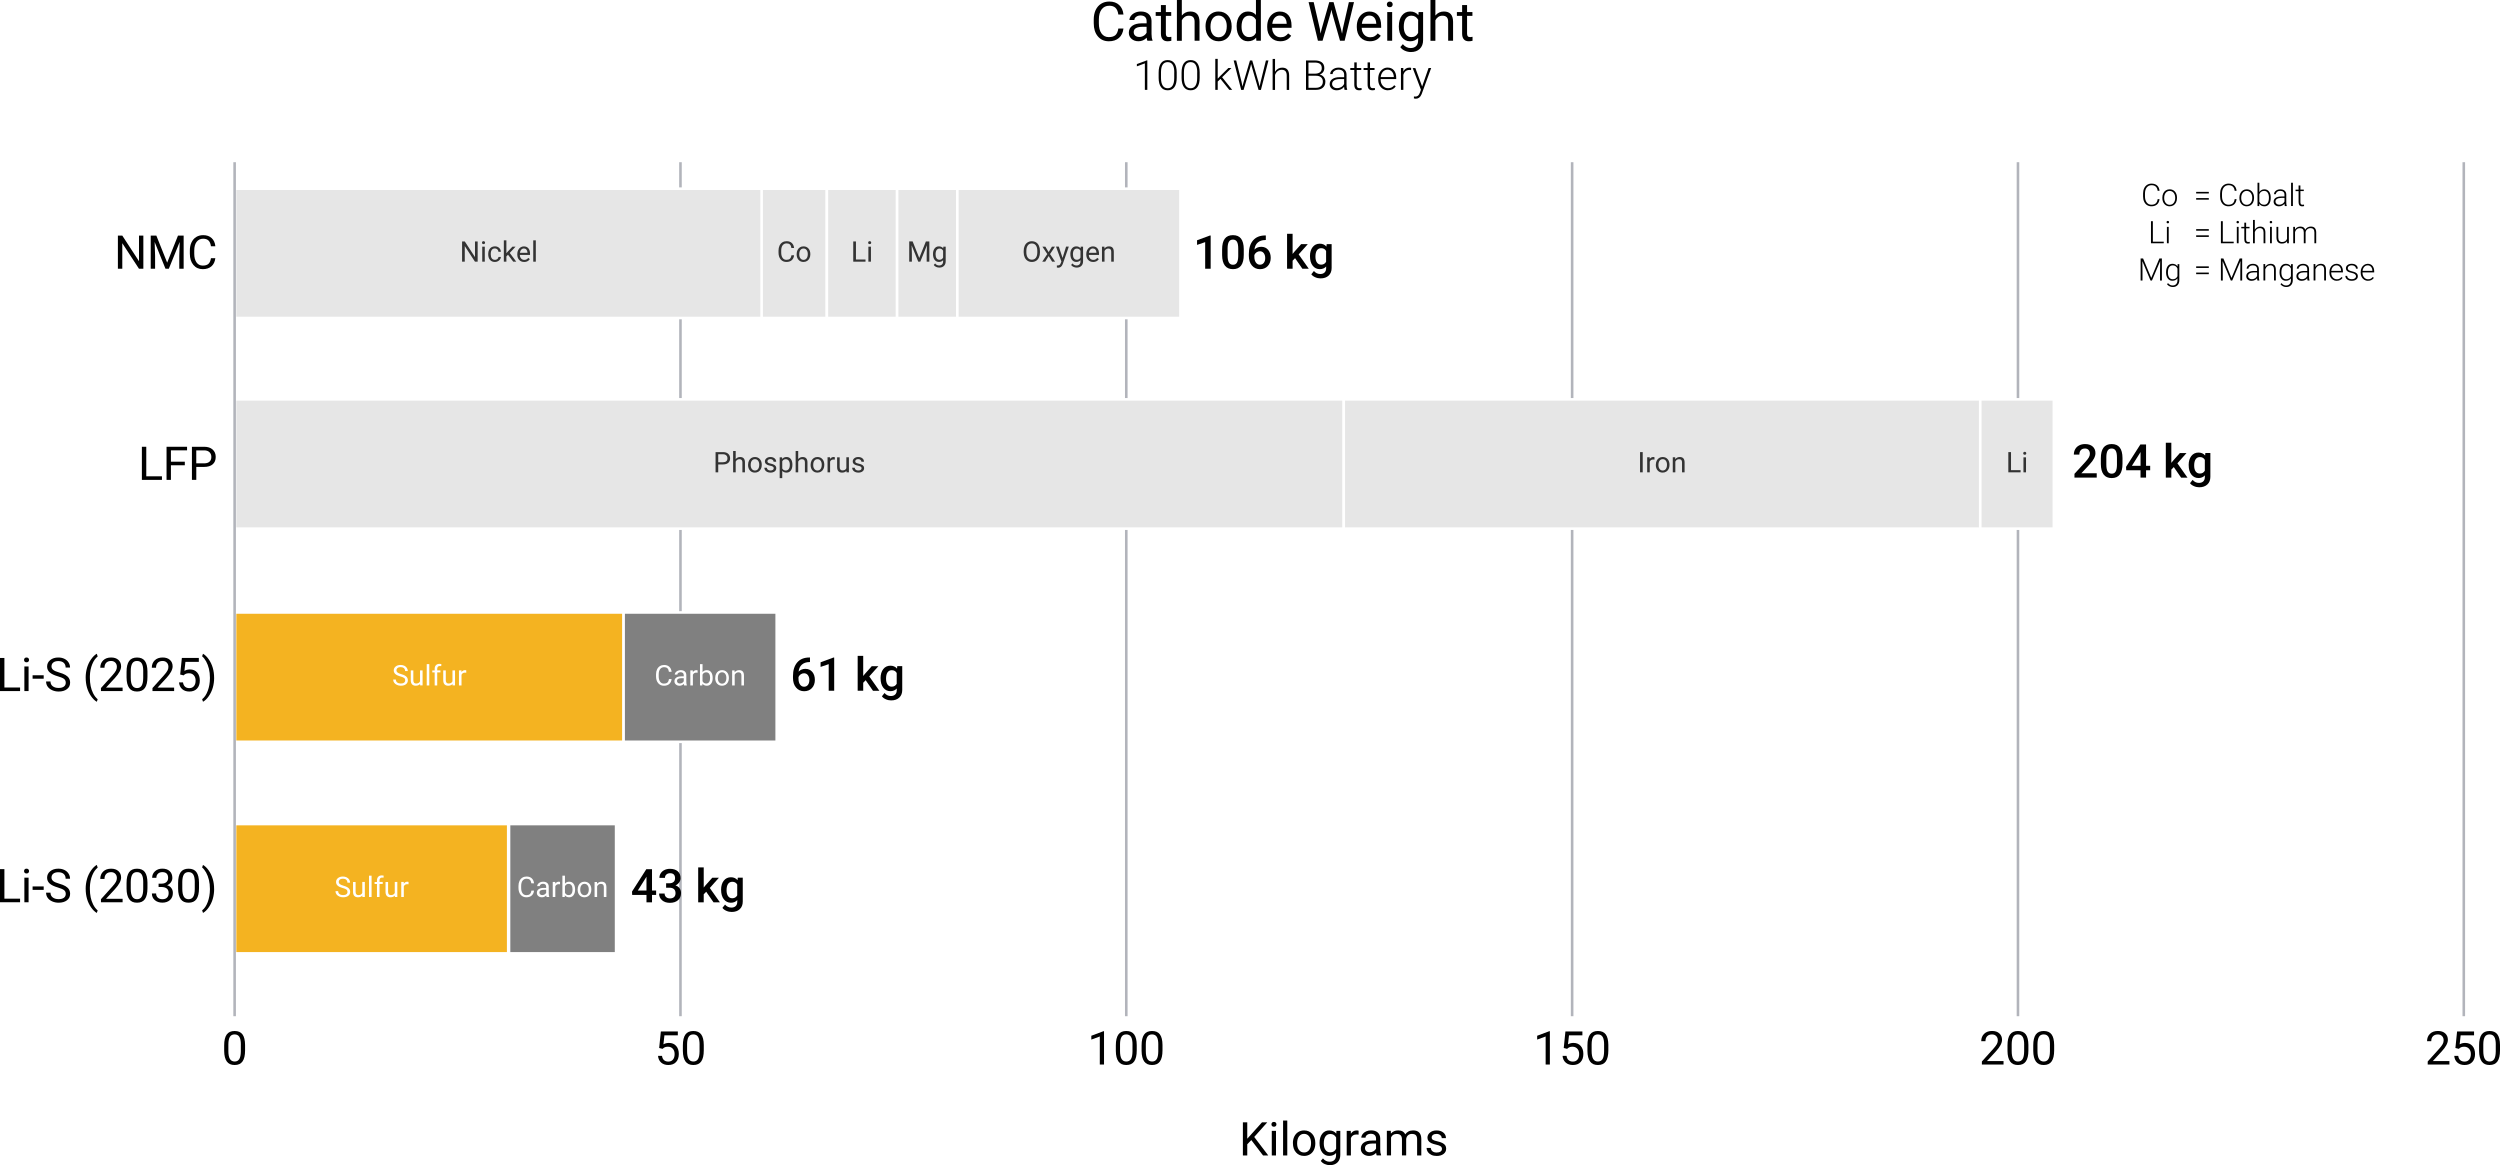 <?xml version="1.0" encoding="UTF-8"?> <svg xmlns="http://www.w3.org/2000/svg" id="Layer_2" data-name="Layer 2" viewBox="0 0 966.54 450.46"><defs><style> .cls-1 { fill: #000; } .cls-1, .cls-2, .cls-3 { stroke-width: 0px; } .cls-4 { stroke: #b2b4bb; } .cls-4, .cls-5, .cls-6, .cls-7 { stroke-miterlimit: 10; } .cls-4, .cls-3 { fill: #fff; } .cls-5 { fill: gray; } .cls-5, .cls-6, .cls-7 { stroke: #fff; } .cls-6 { fill: #f4b321; } .cls-2 { fill: #333; } .cls-7 { fill: #e6e6e6; } </style></defs><g id="Weight_Matters" data-name="Weight Matters"><path class="cls-1" d="M94.75,406.11c0,1.9-.33,3.32-.98,4.25s-1.67,1.39-3.05,1.39-2.38-.45-3.03-1.36-1-2.26-1.02-4.06v-2.17c0-1.88.33-3.28.98-4.19s1.67-1.37,3.06-1.37,2.39.44,3.04,1.32.98,2.24,1,4.08v2.11ZM93.12,403.88c0-1.38-.19-2.38-.58-3.01s-1-.95-1.84-.95-1.44.31-1.82.94-.58,1.59-.59,2.89v2.6c0,1.38.2,2.4.6,3.06s1.01.99,1.82.99,1.4-.31,1.79-.93.59-1.6.61-2.94v-2.66Z"></path><g><path class="cls-1" d="M1.7,347.44h6.06v1.38H0v-12.8h1.7v11.42Z"></path><path class="cls-1" d="M9.3,336.78c0-.26.08-.49.24-.67s.4-.27.72-.27.56.09.72.27.25.4.25.67-.08.48-.25.66-.4.26-.72.26-.56-.09-.72-.26-.24-.4-.24-.66ZM11.05,348.82h-1.63v-9.51h1.63v9.51Z"></path><path class="cls-1" d="M16.89,344.04h-4.29v-1.33h4.29v1.33Z"></path><path class="cls-1" d="M22.36,343.11c-1.45-.42-2.5-.93-3.16-1.53s-.99-1.36-.99-2.25c0-1.01.4-1.84,1.21-2.5s1.85-.99,3.14-.99c.88,0,1.66.17,2.35.51s1.22.81,1.6,1.41.57,1.25.57,1.96h-1.7c0-.78-.25-1.39-.74-1.83-.49-.44-1.19-.67-2.08-.67-.83,0-1.48.18-1.95.55s-.7.88-.7,1.53c0,.52.22.96.66,1.33.44.36,1.2.69,2.26.99,1.06.3,1.9.63,2.5.99s1.05.78,1.34,1.26.44,1.05.44,1.7c0,1.04-.4,1.87-1.21,2.49s-1.89.94-3.24.94c-.88,0-1.7-.17-2.46-.5s-1.35-.8-1.76-1.38-.62-1.25-.62-2h1.7c0,.77.29,1.38.86,1.83s1.33.67,2.29.67c.89,0,1.57-.18,2.05-.54s.71-.86.71-1.49-.22-1.11-.66-1.45-1.24-.68-2.39-1.02Z"></path><path class="cls-1" d="M33.12,343.62c0-1.32.18-2.6.53-3.81s.88-2.33,1.59-3.32,1.43-1.7,2.19-2.11l.33,1.07c-.86.66-1.56,1.66-2.11,3.01s-.85,2.86-.9,4.53v.75c0,2.26.4,4.22,1.23,5.89.5,1,1.09,1.78,1.78,2.34l-.33.99c-.78-.43-1.52-1.16-2.23-2.18-1.38-1.99-2.07-4.37-2.07-7.15Z"></path><path class="cls-1" d="M47.41,348.82h-8.38v-1.17l4.43-4.92c.66-.74,1.11-1.35,1.36-1.81s.37-.95.37-1.45c0-.67-.2-1.22-.61-1.64s-.94-.64-1.62-.64c-.81,0-1.44.23-1.89.69s-.67,1.1-.67,1.92h-1.63c0-1.18.38-2.13,1.14-2.86s1.77-1.09,3.05-1.09c1.19,0,2.13.31,2.82.94s1.04,1.45,1.04,2.49c0,1.26-.8,2.76-2.41,4.5l-3.43,3.72h6.42v1.33Z"></path><path class="cls-1" d="M57.01,343.36c0,1.9-.33,3.32-.98,4.25s-1.67,1.39-3.05,1.39-2.38-.45-3.03-1.36-1-2.26-1.02-4.06v-2.17c0-1.88.33-3.28.98-4.19s1.67-1.37,3.06-1.37,2.39.44,3.04,1.32.98,2.24,1,4.08v2.11ZM55.38,341.13c0-1.38-.19-2.38-.58-3.01s-1-.95-1.84-.95-1.44.31-1.82.94-.58,1.59-.59,2.89v2.6c0,1.38.2,2.4.6,3.06s1.01.99,1.82.99,1.4-.31,1.79-.93.59-1.6.61-2.94v-2.66Z"></path><path class="cls-1" d="M61.31,341.63h1.22c.77-.01,1.37-.21,1.81-.61s.66-.92.66-1.59c0-1.5-.75-2.25-2.24-2.25-.7,0-1.26.2-1.68.6s-.63.93-.63,1.59h-1.63c0-1.01.37-1.86,1.11-2.53s1.68-1.01,2.83-1.01c1.21,0,2.15.32,2.84.96s1.03,1.53,1.03,2.66c0,.56-.18,1.1-.54,1.62s-.85.91-1.47,1.17c.7.22,1.25.59,1.63,1.11s.58,1.15.58,1.89c0,1.15-.38,2.06-1.12,2.73s-1.73,1.01-2.93,1.01-2.18-.33-2.93-.98-1.13-1.51-1.13-2.58h1.63c0,.67.22,1.21.66,1.62s1.03.61,1.77.61c.79,0,1.39-.21,1.8-.62s.62-1,.62-1.77-.23-1.32-.69-1.71-1.12-.6-1.98-.62h-1.22v-1.33Z"></path><path class="cls-1" d="M76.94,343.36c0,1.9-.33,3.32-.98,4.25s-1.67,1.39-3.05,1.39-2.38-.45-3.03-1.36-1-2.26-1.02-4.06v-2.17c0-1.88.33-3.28.98-4.19s1.67-1.37,3.06-1.37,2.39.44,3.04,1.32.98,2.24,1,4.08v2.11ZM75.31,341.13c0-1.38-.19-2.38-.58-3.01s-1-.95-1.84-.95-1.44.31-1.82.94-.58,1.59-.59,2.89v2.6c0,1.38.2,2.4.6,3.06s1.01.99,1.82.99,1.4-.31,1.79-.93.59-1.6.61-2.94v-2.66Z"></path><path class="cls-1" d="M82.79,343.71c0,1.31-.17,2.56-.51,3.76s-.87,2.3-1.57,3.32-1.45,1.73-2.22,2.16l-.34-.99c.9-.69,1.63-1.76,2.17-3.22s.83-3.07.84-4.85v-.28c0-1.23-.13-2.37-.39-3.43s-.62-2.01-1.08-2.84-.98-1.49-1.55-1.96l.34-.99c.77.43,1.51,1.14,2.21,2.14s1.22,2.11,1.57,3.31.52,2.5.52,3.88Z"></path></g><g><path class="cls-1" d="M1.7,265.8h6.06v1.38H0v-12.8h1.7v11.42Z"></path><path class="cls-1" d="M9.3,255.14c0-.26.08-.49.24-.67s.4-.27.72-.27.56.09.72.27.25.4.25.67-.08.48-.25.66-.4.26-.72.26-.56-.09-.72-.26-.24-.4-.24-.66ZM11.05,267.18h-1.63v-9.51h1.63v9.51Z"></path><path class="cls-1" d="M16.89,262.4h-4.29v-1.33h4.29v1.33Z"></path><path class="cls-1" d="M22.36,261.47c-1.45-.42-2.5-.93-3.16-1.53s-.99-1.35-.99-2.25c0-1.01.4-1.84,1.21-2.5s1.85-.99,3.14-.99c.88,0,1.66.17,2.35.51s1.22.81,1.6,1.41.57,1.25.57,1.96h-1.7c0-.78-.25-1.39-.74-1.83-.49-.44-1.19-.67-2.08-.67-.83,0-1.48.18-1.95.55-.47.37-.7.88-.7,1.53,0,.52.22.96.66,1.33.44.36,1.2.69,2.26.99,1.06.3,1.9.63,2.5.99s1.05.78,1.34,1.26.44,1.05.44,1.7c0,1.04-.4,1.87-1.21,2.49s-1.89.94-3.24.94c-.88,0-1.7-.17-2.46-.51s-1.35-.8-1.76-1.38-.62-1.25-.62-2h1.7c0,.77.29,1.38.86,1.83s1.33.67,2.29.67c.89,0,1.57-.18,2.05-.54s.71-.86.71-1.49-.22-1.11-.66-1.46-1.24-.68-2.39-1.01Z"></path><path class="cls-1" d="M33.12,261.98c0-1.32.18-2.6.53-3.81s.88-2.33,1.59-3.32,1.43-1.7,2.19-2.11l.33,1.07c-.86.66-1.56,1.66-2.11,3.01s-.85,2.86-.9,4.53v.75c0,2.26.4,4.22,1.23,5.89.5,1,1.09,1.78,1.78,2.34l-.33.99c-.78-.43-1.52-1.16-2.23-2.18-1.38-1.99-2.07-4.37-2.07-7.15Z"></path><path class="cls-1" d="M47.41,267.18h-8.38v-1.17l4.43-4.92c.66-.74,1.11-1.35,1.36-1.82s.37-.95.37-1.45c0-.67-.2-1.22-.61-1.64s-.94-.64-1.62-.64c-.81,0-1.44.23-1.89.69s-.67,1.1-.67,1.92h-1.63c0-1.18.38-2.13,1.14-2.86s1.77-1.09,3.05-1.09c1.19,0,2.13.31,2.82.94s1.04,1.46,1.04,2.49c0,1.26-.8,2.76-2.41,4.5l-3.43,3.72h6.42v1.33Z"></path><path class="cls-1" d="M57.01,261.72c0,1.9-.33,3.32-.98,4.25s-1.67,1.39-3.05,1.39-2.38-.45-3.03-1.36-1-2.26-1.02-4.06v-2.17c0-1.88.33-3.28.98-4.19s1.67-1.37,3.06-1.37,2.39.44,3.04,1.32.98,2.24,1,4.08v2.11ZM55.38,259.49c0-1.38-.19-2.38-.58-3.01s-1-.94-1.84-.94-1.44.31-1.82.94-.58,1.59-.59,2.89v2.6c0,1.38.2,2.4.6,3.06s1.01.99,1.82.99,1.4-.31,1.79-.93.59-1.6.61-2.94v-2.66Z"></path><path class="cls-1" d="M67.33,267.18h-8.38v-1.17l4.43-4.92c.66-.74,1.11-1.35,1.36-1.82s.37-.95.37-1.45c0-.67-.2-1.22-.61-1.64s-.94-.64-1.62-.64c-.81,0-1.44.23-1.89.69s-.67,1.1-.67,1.92h-1.63c0-1.18.38-2.13,1.14-2.86s1.77-1.09,3.05-1.09c1.19,0,2.13.31,2.82.94s1.04,1.46,1.04,2.49c0,1.26-.8,2.76-2.41,4.5l-3.43,3.72h6.42v1.33Z"></path><path class="cls-1" d="M69.66,260.76l.65-6.38h6.56v1.5h-5.18l-.39,3.49c.63-.37,1.34-.55,2.14-.55,1.17,0,2.09.38,2.78,1.16s1.03,1.81,1.03,3.12-.36,2.36-1.07,3.12-1.71,1.14-2.98,1.14c-1.13,0-2.05-.31-2.77-.94s-1.12-1.49-1.22-2.6h1.54c.1.73.36,1.28.78,1.66s.98.56,1.67.56c.76,0,1.35-.26,1.78-.77s.65-1.23.65-2.14c0-.86-.23-1.54-.7-2.06s-1.09-.78-1.86-.78c-.71,0-1.27.16-1.67.47l-.43.35-1.3-.33Z"></path><path class="cls-1" d="M82.79,262.07c0,1.31-.17,2.56-.51,3.76s-.87,2.3-1.57,3.32-1.45,1.73-2.22,2.16l-.34-.99c.9-.69,1.63-1.77,2.17-3.22s.83-3.07.84-4.85v-.28c0-1.23-.13-2.38-.39-3.43s-.62-2-1.08-2.84-.98-1.49-1.55-1.96l.34-.99c.77.43,1.51,1.14,2.21,2.14s1.22,2.11,1.57,3.31.52,2.5.52,3.88Z"></path></g><g><path class="cls-1" d="M56.55,184.15h6.06v1.38h-7.76v-12.8h1.7v11.42Z"></path><path class="cls-1" d="M71.45,179.88h-5.37v5.65h-1.69v-12.8h7.93v1.38h-6.24v4.39h5.37v1.38Z"></path><path class="cls-1" d="M75.89,180.52v5.01h-1.69v-12.8h4.72c1.4,0,2.5.36,3.29,1.07s1.19,1.66,1.19,2.84c0,1.24-.39,2.2-1.17,2.87s-1.89,1.01-3.33,1.01h-3.01ZM75.89,179.14h3.03c.9,0,1.59-.21,2.07-.64s.72-1.04.72-1.84c0-.76-.24-1.37-.72-1.83s-1.14-.7-1.98-.71h-3.13v5.03Z"></path></g><g><path class="cls-1" d="M55.42,103.89h-1.7l-6.44-9.86v9.86h-1.7v-12.8h1.7l6.46,9.91v-9.91h1.68v12.8Z"></path><path class="cls-1" d="M60.45,91.1l4.18,10.44,4.18-10.44h2.19v12.8h-1.69v-4.98l.16-5.38-4.2,10.36h-1.29l-4.19-10.34.17,5.35v4.98h-1.69v-12.8h2.18Z"></path><path class="cls-1" d="M83.25,99.83c-.16,1.35-.66,2.4-1.5,3.13s-1.96,1.1-3.35,1.1c-1.51,0-2.72-.54-3.63-1.63s-1.37-2.53-1.37-4.35v-1.23c0-1.19.21-2.24.64-3.14s1.03-1.6,1.81-2.08,1.68-.72,2.71-.72c1.36,0,2.45.38,3.27,1.14s1.3,1.81,1.43,3.15h-1.7c-.15-1.02-.46-1.76-.95-2.22-.49-.46-1.17-.69-2.05-.69-1.08,0-1.92.4-2.54,1.2s-.92,1.93-.92,3.4v1.24c0,1.39.29,2.5.87,3.32.58.82,1.39,1.23,2.43,1.23.94,0,1.66-.21,2.16-.64s.83-1.16,1-2.22h1.7Z"></path></g><g><path class="cls-1" d="M254.85,405.15l.65-6.38h6.56v1.5h-5.18l-.39,3.49c.63-.37,1.34-.55,2.14-.55,1.17,0,2.09.39,2.78,1.16s1.03,1.81,1.03,3.12-.36,2.36-1.07,3.12-1.71,1.14-2.98,1.14c-1.13,0-2.05-.31-2.77-.94s-1.12-1.49-1.22-2.6h1.54c.1.73.36,1.29.78,1.66s.98.56,1.67.56c.76,0,1.35-.26,1.78-.77s.65-1.23.65-2.14c0-.86-.23-1.54-.7-2.06s-1.08-.78-1.86-.78c-.71,0-1.27.16-1.67.47l-.43.35-1.3-.33Z"></path><path class="cls-1" d="M272.09,406.11c0,1.9-.33,3.32-.98,4.25s-1.67,1.39-3.05,1.39-2.38-.45-3.03-1.36-1-2.26-1.02-4.06v-2.17c0-1.88.33-3.28.98-4.19s1.67-1.37,3.06-1.37,2.39.44,3.04,1.32.98,2.24,1,4.08v2.11ZM270.47,403.88c0-1.38-.19-2.38-.58-3.01s-1-.95-1.84-.95-1.44.31-1.82.94-.58,1.59-.59,2.89v2.6c0,1.38.2,2.4.6,3.06s1.01.99,1.82.99,1.4-.31,1.79-.93.59-1.6.61-2.94v-2.66Z"></path></g><g><path class="cls-1" d="M426.83,411.56h-1.63v-10.84l-3.28,1.2v-1.48l4.66-1.75h.25v12.86Z"></path><path class="cls-1" d="M439.48,406.11c0,1.9-.33,3.32-.98,4.25s-1.67,1.39-3.05,1.39-2.38-.45-3.03-1.36-1-2.26-1.02-4.06v-2.17c0-1.88.33-3.28.98-4.19s1.67-1.37,3.06-1.37,2.39.44,3.04,1.32.98,2.24,1,4.08v2.11ZM437.85,403.88c0-1.38-.19-2.38-.58-3.01s-1-.95-1.84-.95-1.44.31-1.82.94-.58,1.59-.59,2.89v2.6c0,1.38.2,2.4.6,3.06s1.01.99,1.82.99,1.4-.31,1.79-.93.59-1.6.61-2.94v-2.66Z"></path><path class="cls-1" d="M449.44,406.11c0,1.9-.33,3.32-.98,4.25s-1.67,1.39-3.05,1.39-2.38-.45-3.03-1.36-1-2.26-1.02-4.06v-2.17c0-1.88.33-3.28.98-4.19s1.67-1.37,3.06-1.37,2.39.44,3.04,1.32.98,2.24,1,4.08v2.11ZM447.82,403.88c0-1.38-.19-2.38-.58-3.01s-1-.95-1.84-.95-1.44.31-1.82.94-.58,1.59-.59,2.89v2.6c0,1.38.2,2.4.6,3.06.4.66,1.01.99,1.82.99s1.4-.31,1.79-.93c.39-.62.59-1.6.61-2.94v-2.66Z"></path></g><g><path class="cls-1" d="M599.2,411.56h-1.63v-10.84l-3.28,1.2v-1.48l4.66-1.75h.25v12.86Z"></path><path class="cls-1" d="M604.57,405.15l.65-6.38h6.56v1.5h-5.18l-.39,3.49c.63-.37,1.34-.55,2.13-.55,1.17,0,2.09.39,2.78,1.16s1.03,1.81,1.03,3.12-.36,2.36-1.07,3.12-1.71,1.14-2.98,1.14c-1.13,0-2.05-.31-2.77-.94s-1.12-1.49-1.22-2.6h1.54c.1.73.36,1.29.78,1.66s.98.56,1.67.56c.76,0,1.35-.26,1.78-.77s.65-1.23.65-2.14c0-.86-.23-1.54-.7-2.06s-1.08-.78-1.86-.78c-.71,0-1.27.16-1.67.47l-.43.35-1.3-.33Z"></path><path class="cls-1" d="M621.81,406.11c0,1.9-.33,3.32-.98,4.25s-1.67,1.39-3.05,1.39-2.38-.45-3.03-1.36-1-2.26-1.02-4.06v-2.17c0-1.88.33-3.28.98-4.19s1.67-1.37,3.06-1.37,2.39.44,3.04,1.32.98,2.24,1,4.08v2.11ZM620.18,403.88c0-1.38-.19-2.38-.58-3.01s-1-.95-1.84-.95-1.44.31-1.82.94-.58,1.59-.59,2.89v2.6c0,1.38.2,2.4.6,3.06.4.66,1.01.99,1.82.99s1.4-.31,1.79-.93c.39-.62.59-1.6.61-2.94v-2.66Z"></path></g><g><path class="cls-1" d="M774.61,411.56h-8.38v-1.17l4.43-4.92c.66-.74,1.11-1.35,1.36-1.81s.37-.95.37-1.45c0-.67-.2-1.22-.61-1.64s-.94-.64-1.62-.64c-.81,0-1.44.23-1.88.69s-.67,1.1-.67,1.92h-1.63c0-1.18.38-2.13,1.14-2.86s1.77-1.09,3.04-1.09c1.19,0,2.13.31,2.82.94s1.04,1.45,1.04,2.49c0,1.26-.8,2.76-2.41,4.5l-3.43,3.72h6.42v1.33Z"></path><path class="cls-1" d="M784.21,406.11c0,1.9-.33,3.32-.98,4.25s-1.67,1.39-3.05,1.39-2.38-.45-3.03-1.36-1-2.26-1.02-4.06v-2.17c0-1.88.33-3.28.98-4.19s1.67-1.37,3.06-1.37,2.39.44,3.04,1.32.98,2.24,1,4.08v2.11ZM782.58,403.88c0-1.38-.19-2.38-.58-3.01s-1-.95-1.84-.95-1.44.31-1.82.94-.58,1.59-.59,2.89v2.6c0,1.38.2,2.4.6,3.06s1.01.99,1.82.99,1.4-.31,1.79-.93.59-1.6.61-2.94v-2.66Z"></path><path class="cls-1" d="M794.17,406.11c0,1.9-.33,3.32-.98,4.25s-1.67,1.39-3.05,1.39-2.38-.45-3.03-1.36-1-2.26-1.02-4.06v-2.17c0-1.88.33-3.28.98-4.19s1.67-1.37,3.06-1.37,2.39.44,3.04,1.32.98,2.24,1,4.08v2.11ZM792.55,403.88c0-1.38-.19-2.38-.58-3.01s-1-.95-1.84-.95-1.44.31-1.82.94-.58,1.59-.59,2.89v2.6c0,1.38.2,2.4.6,3.06s1.01.99,1.82.99,1.4-.31,1.79-.93.59-1.6.61-2.94v-2.66Z"></path></g><g><path class="cls-1" d="M946.97,411.56h-8.38v-1.17l4.43-4.92c.66-.74,1.11-1.35,1.36-1.81s.37-.95.37-1.45c0-.67-.2-1.22-.61-1.64s-.94-.64-1.62-.64c-.81,0-1.44.23-1.89.69s-.67,1.1-.67,1.92h-1.62c0-1.18.38-2.13,1.14-2.86s1.77-1.09,3.05-1.09c1.19,0,2.13.31,2.82.94s1.04,1.45,1.04,2.49c0,1.26-.8,2.76-2.41,4.5l-3.43,3.72h6.43v1.33Z"></path><path class="cls-1" d="M949.3,405.15l.65-6.38h6.56v1.5h-5.18l-.39,3.49c.63-.37,1.34-.55,2.14-.55,1.17,0,2.09.39,2.78,1.16s1.03,1.81,1.03,3.12-.36,2.36-1.07,3.12c-.71.76-1.71,1.14-2.98,1.14-1.13,0-2.05-.31-2.77-.94s-1.12-1.49-1.22-2.6h1.54c.1.73.36,1.29.78,1.66s.98.56,1.67.56c.76,0,1.35-.26,1.78-.77.43-.52.65-1.23.65-2.14,0-.86-.23-1.54-.7-2.06-.47-.52-1.09-.78-1.86-.78-.71,0-1.27.16-1.67.47l-.43.35-1.3-.33Z"></path><path class="cls-1" d="M966.54,406.11c0,1.9-.33,3.32-.98,4.25s-1.67,1.39-3.05,1.39-2.38-.45-3.03-1.36-1-2.26-1.02-4.06v-2.17c0-1.88.33-3.28.98-4.19s1.67-1.37,3.06-1.37,2.39.44,3.04,1.32.98,2.24,1,4.08v2.11ZM964.91,403.88c0-1.38-.19-2.38-.58-3.01s-1-.95-1.84-.95-1.44.31-1.82.94-.58,1.59-.59,2.89v2.6c0,1.38.2,2.4.6,3.06s1.01.99,1.82.99,1.4-.31,1.79-.93.59-1.6.61-2.94v-2.66Z"></path></g><line class="cls-4" x1="263.08" y1="62.71" x2="263.08" y2="392.88"></line><line class="cls-4" x1="435.44" y1="62.71" x2="435.44" y2="392.88"></line><line class="cls-4" x1="607.81" y1="62.71" x2="607.81" y2="392.88"></line><line class="cls-4" x1="780.18" y1="62.71" x2="780.18" y2="392.88"></line><line class="cls-4" x1="952.54" y1="62.71" x2="952.54" y2="392.88"></line><g><path class="cls-1" d="M483.77,440.77l-1.56,1.63v4.32h-1.69v-12.8h1.69v6.33l5.69-6.33h2.04l-5.04,5.65,5.43,7.15h-2.02l-4.54-5.95Z"></path><path class="cls-1" d="M491.56,434.69c0-.26.08-.49.24-.67s.4-.27.72-.27.56.09.72.27.25.4.25.67-.08.48-.25.66-.4.26-.72.26-.55-.09-.72-.26-.24-.4-.24-.66ZM493.32,446.72h-1.63v-9.51h1.63v9.51Z"></path><path class="cls-1" d="M497.68,446.72h-1.62v-13.5h1.62v13.5Z"></path><path class="cls-1" d="M499.86,441.88c0-.93.18-1.77.55-2.51s.88-1.32,1.53-1.72,1.4-.61,2.24-.61c1.29,0,2.34.45,3.14,1.34s1.2,2.09,1.2,3.58v.11c0,.93-.18,1.76-.53,2.49-.35.74-.86,1.31-1.52,1.72s-1.42.62-2.27.62c-1.29,0-2.33-.45-3.13-1.35s-1.2-2.08-1.2-3.56v-.12ZM501.49,442.07c0,1.05.24,1.9.73,2.54s1.14.96,1.96.96,1.48-.32,1.97-.97c.49-.65.73-1.55.73-2.72,0-1.04-.25-1.89-.74-2.54-.5-.65-1.15-.97-1.97-.97s-1.45.32-1.94.96-.74,1.55-.74,2.74Z"></path><path class="cls-1" d="M510.16,441.89c0-1.48.34-2.66,1.03-3.54.69-.88,1.59-1.31,2.72-1.31s2.06.41,2.71,1.23l.08-1.05h1.48v9.28c0,1.23-.36,2.2-1.09,2.91s-1.71,1.06-2.94,1.06c-.69,0-1.36-.15-2.01-.44s-1.16-.7-1.5-1.21l.84-.97c.7.86,1.55,1.29,2.56,1.29.79,0,1.41-.22,1.85-.67s.66-1.07.66-1.88v-.82c-.65.75-1.54,1.12-2.66,1.12s-2.01-.45-2.7-1.35-1.03-2.12-1.03-3.66ZM511.8,442.07c0,1.07.22,1.92.66,2.53.44.61,1.05.92,1.85.92,1.03,0,1.78-.46,2.26-1.4v-4.34c-.5-.91-1.24-1.36-2.24-1.36-.79,0-1.41.31-1.86.92s-.67,1.53-.67,2.73Z"></path><path class="cls-1" d="M525.25,438.67c-.25-.04-.51-.06-.8-.06-1.07,0-1.79.46-2.17,1.36v6.75h-1.62v-9.51h1.58l.03,1.1c.53-.85,1.29-1.27,2.27-1.27.32,0,.56.04.72.12v1.51Z"></path><path class="cls-1" d="M532.26,446.72c-.09-.19-.17-.52-.23-1-.76.79-1.66,1.18-2.71,1.18-.94,0-1.71-.27-2.31-.79-.6-.53-.9-1.2-.9-2.02,0-.99.38-1.76,1.13-2.31.75-.55,1.81-.82,3.18-.82h1.58v-.75c0-.57-.17-1.02-.51-1.36-.34-.34-.84-.51-1.5-.51-.58,0-1.07.15-1.46.44s-.59.65-.59,1.06h-1.63c0-.47.17-.93.5-1.38.34-.44.79-.79,1.37-1.05s1.21-.39,1.9-.39c1.1,0,1.95.27,2.57.82.62.55.94,1.3.97,2.26v4.38c0,.87.11,1.57.33,2.08v.14h-1.71ZM529.56,445.48c.51,0,.99-.13,1.45-.39s.79-.61.99-1.03v-1.95h-1.28c-1.99,0-2.99.58-2.99,1.75,0,.51.17.91.51,1.2s.78.43,1.31.43Z"></path><path class="cls-1" d="M537.71,437.21l.04,1.05c.7-.82,1.64-1.23,2.82-1.23,1.33,0,2.24.51,2.72,1.53.32-.46.73-.83,1.23-1.11s1.11-.42,1.8-.42c2.09,0,3.15,1.1,3.18,3.31v6.37h-1.62v-6.28c0-.68-.16-1.19-.47-1.53-.31-.34-.83-.51-1.56-.51-.6,0-1.1.18-1.5.54-.4.36-.63.85-.7,1.46v6.31h-1.63v-6.23c0-1.38-.68-2.07-2.03-2.07-1.07,0-1.8.46-2.19,1.36v6.94h-1.62v-9.51h1.54Z"></path><path class="cls-1" d="M557.49,444.2c0-.44-.17-.78-.5-1.02-.33-.24-.91-.45-1.73-.63s-1.48-.39-1.96-.63-.84-.54-1.07-.88-.35-.74-.35-1.21c0-.78.33-1.44.99-1.98s1.5-.81,2.53-.81c1.08,0,1.95.28,2.62.83s1.01,1.27,1.01,2.14h-1.63c0-.45-.19-.83-.57-1.15s-.85-.48-1.43-.48-1.05.13-1.39.39-.5.59-.5,1.01c0,.39.16.69.47.89s.87.39,1.68.57,1.47.4,1.97.65.88.56,1.12.91c.24.36.36.79.36,1.3,0,.85-.34,1.53-1.02,2.04-.68.51-1.56.77-2.64.77-.76,0-1.44-.13-2.02-.4s-1.04-.65-1.38-1.13c-.33-.48-.5-1.01-.5-1.57h1.63c.03.54.25.98.65,1.3.41.32.95.48,1.61.48.62,0,1.11-.12,1.48-.37.37-.25.56-.58.56-1Z"></path></g><g><path class="cls-1" d="M252.08,344.29h1.59v1.71h-1.59v2.85h-2.14v-2.85h-5.53l-.06-1.3,5.52-8.65h2.21v8.24ZM246.59,344.29h3.35v-5.34l-.16.28-3.19,5.06Z"></path><path class="cls-1" d="M257.55,341.48h1.3c.66,0,1.18-.18,1.56-.51s.58-.82.58-1.45-.16-1.08-.48-1.42c-.32-.34-.81-.5-1.46-.5-.57,0-1.05.17-1.42.5-.37.33-.55.76-.55,1.3h-2.14c0-.66.17-1.25.52-1.79s.83-.96,1.46-1.26c.62-.3,1.32-.45,2.1-.45,1.28,0,2.28.32,3.01.96.73.64,1.09,1.53,1.09,2.68,0,.57-.18,1.12-.55,1.62-.37.51-.84.89-1.42,1.15.7.24,1.24.62,1.6,1.13s.55,1.13.55,1.85c0,1.15-.39,2.06-1.18,2.74s-1.82,1.02-3.11,1.02-2.24-.33-3.02-.98-1.18-1.53-1.18-2.62h2.14c0,.56.19,1.02.57,1.37s.89.53,1.52.53,1.18-.18,1.56-.53.57-.86.57-1.53-.2-1.19-.6-1.55-.99-.54-1.78-.54h-1.26v-1.69Z"></path><path class="cls-1" d="M273.02,344.77l-.95.98v3.1h-2.14v-13.5h2.14v7.79l.67-.83,2.63-2.96h2.57l-3.53,3.96,3.91,5.54h-2.47l-2.82-4.08Z"></path><path class="cls-1" d="M278.78,344.02c0-1.48.35-2.66,1.04-3.54.69-.88,1.62-1.32,2.76-1.32,1.08,0,1.94.38,2.56,1.13l.1-.96h1.92v9.22c0,1.25-.39,2.23-1.16,2.95s-1.82,1.08-3.14,1.08c-.7,0-1.38-.14-2.04-.44-.67-.29-1.17-.67-1.52-1.14l1.01-1.28c.66.78,1.46,1.17,2.43,1.17.71,0,1.27-.19,1.68-.58.41-.38.62-.95.62-1.69v-.64c-.62.69-1.44,1.03-2.46,1.03-1.11,0-2.02-.44-2.73-1.33s-1.06-2.11-1.06-3.67ZM280.9,344.21c0,.96.2,1.71.58,2.25.39.55.93.82,1.62.82.86,0,1.5-.37,1.92-1.11v-4.18c-.4-.72-1.04-1.08-1.9-1.08-.7,0-1.25.28-1.64.83s-.58,1.38-.58,2.46Z"></path></g><g><path class="cls-1" d="M313.15,254.2v1.77h-.26c-1.2.02-2.15.35-2.87.98s-1.14,1.54-1.27,2.72c.69-.72,1.56-1.08,2.63-1.08,1.13,0,2.02.4,2.68,1.2s.98,1.83.98,3.08-.38,2.35-1.15,3.16c-.76.81-1.77,1.21-3.01,1.21s-2.31-.47-3.11-1.42-1.19-2.18-1.19-3.71v-.73c0-2.24.55-4,1.64-5.27s2.66-1.91,4.71-1.91h.22ZM310.86,260.3c-.47,0-.9.13-1.29.4s-.68.62-.86,1.05v.65c0,.95.2,1.7.6,2.26.4.56.91.84,1.55.84s1.13-.24,1.5-.71.55-1.1.55-1.87-.19-1.4-.56-1.89-.87-.73-1.49-.73Z"></path><path class="cls-1" d="M322.52,267.05h-2.13v-10.28l-3.14,1.07v-1.79l4.99-1.84h.27v12.84Z"></path><path class="cls-1" d="M334.68,262.98l-.95.98v3.1h-2.14v-13.5h2.14v7.79l.67-.83,2.63-2.96h2.57l-3.53,3.96,3.91,5.55h-2.47l-2.82-4.08Z"></path><path class="cls-1" d="M340.44,262.23c0-1.48.35-2.66,1.04-3.54.69-.88,1.62-1.32,2.76-1.32,1.08,0,1.94.38,2.56,1.13l.1-.96h1.92v9.22c0,1.25-.39,2.23-1.16,2.95s-1.82,1.08-3.14,1.08c-.7,0-1.38-.14-2.04-.44-.67-.29-1.17-.67-1.52-1.14l1.01-1.28c.66.78,1.46,1.17,2.43,1.17.71,0,1.27-.19,1.68-.58s.62-.95.62-1.69v-.64c-.62.69-1.44,1.03-2.46,1.03-1.11,0-2.02-.44-2.73-1.33s-1.06-2.11-1.06-3.67ZM342.56,262.41c0,.96.2,1.71.58,2.25.39.55.93.82,1.62.82.86,0,1.5-.37,1.92-1.11v-4.18c-.4-.72-1.04-1.08-1.9-1.08-.7,0-1.25.28-1.64.83s-.58,1.38-.58,2.46Z"></path></g><g><path class="cls-1" d="M810.62,184.66h-8.6v-1.47l4.26-4.65c.62-.69,1.05-1.26,1.31-1.72.26-.46.39-.92.39-1.38,0-.61-.17-1.1-.51-1.48s-.8-.56-1.38-.56c-.69,0-1.23.21-1.61.63s-.57,1-.57,1.73h-2.13c0-.78.18-1.48.53-2.11.35-.62.86-1.11,1.52-1.45s1.42-.52,2.28-.52c1.24,0,2.22.31,2.94.94.72.62,1.08,1.49,1.08,2.59,0,.64-.18,1.31-.54,2.01s-.95,1.5-1.77,2.39l-3.13,3.35h5.94v1.71Z"></path><path class="cls-1" d="M820.59,179.27c0,1.84-.34,3.23-1.03,4.16-.69.94-1.74,1.4-3.14,1.4s-2.42-.46-3.12-1.37c-.7-.91-1.06-2.26-1.08-4.05v-2.21c0-1.84.34-3.22,1.03-4.14s1.74-1.38,3.15-1.38,2.44.45,3.13,1.34,1.04,2.24,1.06,4.03v2.21ZM818.45,176.88c0-1.2-.16-2.08-.49-2.64-.33-.56-.85-.84-1.56-.84s-1.21.27-1.54.8-.5,1.36-.52,2.48v2.9c0,1.2.17,2.09.5,2.67s.86.88,1.57.88,1.19-.27,1.52-.81.5-1.39.52-2.54v-2.89Z"></path><path class="cls-1" d="M829.7,180.09h1.59v1.71h-1.59v2.85h-2.14v-2.85h-5.53l-.06-1.3,5.52-8.65h2.21v8.24ZM824.22,180.09h3.35v-5.34l-.16.28-3.19,5.06Z"></path><path class="cls-1" d="M840.42,180.58l-.95.98v3.1h-2.13v-13.5h2.13v7.79l.67-.83,2.63-2.96h2.57l-3.53,3.96,3.91,5.55h-2.47l-2.82-4.08Z"></path><path class="cls-1" d="M846.17,179.83c0-1.48.35-2.66,1.04-3.54.69-.88,1.62-1.32,2.76-1.32,1.08,0,1.94.38,2.56,1.13l.1-.96h1.93v9.22c0,1.25-.39,2.23-1.17,2.95s-1.82,1.08-3.14,1.08c-.7,0-1.38-.14-2.04-.44-.67-.29-1.17-.67-1.52-1.14l1.01-1.28c.66.78,1.46,1.17,2.43,1.17.71,0,1.27-.19,1.68-.58s.62-.95.62-1.69v-.64c-.62.69-1.44,1.03-2.46,1.03-1.11,0-2.02-.44-2.73-1.33s-1.06-2.11-1.06-3.67ZM848.3,180.01c0,.96.19,1.71.58,2.25.39.55.93.82,1.62.82.86,0,1.5-.37,1.92-1.11v-4.18c-.4-.72-1.04-1.08-1.9-1.08-.7,0-1.25.28-1.64.83s-.58,1.38-.58,2.46Z"></path></g><g><path class="cls-1" d="M468.07,103.89h-2.13v-10.28l-3.14,1.07v-1.79l4.99-1.84h.27v12.84Z"></path><path class="cls-1" d="M480.86,98.5c0,1.84-.34,3.23-1.03,4.16-.69.94-1.74,1.4-3.14,1.4s-2.42-.46-3.12-1.37c-.7-.91-1.06-2.26-1.08-4.05v-2.21c0-1.84.34-3.22,1.03-4.14s1.74-1.38,3.15-1.38,2.45.45,3.13,1.34,1.04,2.24,1.06,4.03v2.21ZM478.72,96.11c0-1.2-.16-2.08-.49-2.64-.33-.56-.85-.84-1.56-.84s-1.21.27-1.54.8-.5,1.36-.52,2.48v2.9c0,1.2.17,2.09.5,2.67s.86.88,1.57.88,1.19-.27,1.52-.81.5-1.39.52-2.54v-2.89Z"></path><path class="cls-1" d="M489.39,91.03v1.77h-.26c-1.2.02-2.15.35-2.87.98s-1.14,1.54-1.27,2.72c.69-.72,1.56-1.08,2.63-1.08,1.13,0,2.02.4,2.68,1.2s.98,1.83.98,3.08-.38,2.35-1.15,3.16c-.76.81-1.77,1.21-3.01,1.21s-2.31-.47-3.11-1.42-1.19-2.18-1.19-3.71v-.73c0-2.24.55-4,1.64-5.27s2.67-1.91,4.72-1.91h.22ZM487.1,97.14c-.47,0-.9.13-1.29.4s-.67.62-.86,1.05v.65c0,.95.2,1.7.6,2.26.4.56.91.84,1.55.84s1.13-.24,1.5-.71.55-1.1.55-1.87-.19-1.4-.56-1.89-.87-.73-1.49-.73Z"></path><path class="cls-1" d="M500.69,99.81l-.95.98v3.1h-2.14v-13.5h2.14v7.79l.67-.83,2.63-2.96h2.57l-3.53,3.96,3.91,5.55h-2.47l-2.82-4.08Z"></path><path class="cls-1" d="M506.45,99.07c0-1.48.35-2.66,1.04-3.54.69-.88,1.62-1.32,2.76-1.32,1.08,0,1.94.38,2.56,1.13l.1-.96h1.92v9.22c0,1.25-.39,2.23-1.16,2.95s-1.82,1.08-3.14,1.08c-.7,0-1.38-.14-2.04-.44-.67-.29-1.17-.67-1.52-1.14l1.01-1.28c.66.78,1.46,1.17,2.43,1.17.71,0,1.27-.19,1.68-.58s.62-.95.62-1.69v-.64c-.62.69-1.44,1.03-2.46,1.03-1.11,0-2.02-.44-2.73-1.33s-1.06-2.11-1.06-3.67ZM508.57,99.25c0,.96.2,1.71.58,2.25.39.55.93.82,1.62.82.86,0,1.5-.37,1.92-1.11v-4.18c-.4-.72-1.04-1.08-1.9-1.08-.7,0-1.25.28-1.64.83s-.58,1.38-.58,2.46Z"></path></g><g><g><path class="cls-1" d="M853.96,74.8h-4.89v-.62h4.89v.62ZM853.96,77.2h-4.89v-.62h4.89v.62Z"></path><path class="cls-1" d="M864.68,76.99c-.1.9-.42,1.59-.96,2.06s-1.27.71-2.18.71c-.63,0-1.19-.16-1.68-.47s-.86-.76-1.13-1.34-.4-1.24-.4-1.99v-1.11c0-.76.13-1.43.4-2.02s.65-1.04,1.15-1.36,1.07-.48,1.72-.48c.91,0,1.64.25,2.17.74s.84,1.17.92,2.04h-.73c-.18-1.45-.97-2.17-2.36-2.17-.77,0-1.39.29-1.85.87-.46.58-.69,1.38-.69,2.4v1.04c0,.98.22,1.77.67,2.36.45.59,1.05.88,1.81.88s1.32-.18,1.71-.54.62-.9.71-1.63h.73Z"></path><path class="cls-1" d="M865.79,76.39c0-.61.12-1.16.35-1.65s.57-.87,1-1.14.92-.41,1.47-.41c.84,0,1.53.3,2.05.89s.79,1.38.79,2.35v.15c0,.61-.12,1.17-.35,1.66s-.57.87-1,1.13-.92.4-1.47.4c-.84,0-1.52-.3-2.05-.89s-.79-1.38-.79-2.35v-.14ZM866.49,76.58c0,.76.2,1.38.59,1.87s.91.73,1.54.73,1.15-.24,1.54-.73.59-1.13.59-1.92v-.13c0-.48-.09-.93-.27-1.33s-.43-.71-.76-.93-.7-.33-1.11-.33c-.62,0-1.13.25-1.53.74s-.59,1.13-.59,1.92v.13Z"></path><path class="cls-1" d="M877.9,76.55c0,.99-.22,1.77-.66,2.35s-1.03.87-1.76.87c-.88,0-1.55-.33-2-.98l-.03.87h-.66v-9h.7v3.58c.45-.69,1.11-1.04,1.98-1.04.75,0,1.34.29,1.78.86s.65,1.37.65,2.39v.11ZM877.2,76.42c0-.84-.16-1.48-.49-1.94s-.78-.68-1.37-.68c-.45,0-.83.11-1.14.33s-.55.54-.71.97v2.86c.35.8.97,1.2,1.86,1.2.58,0,1.03-.23,1.36-.69s.49-1.14.49-2.05Z"></path><path class="cls-1" d="M883.35,79.65c-.07-.2-.12-.49-.13-.88-.25.32-.56.57-.94.74s-.78.26-1.21.26c-.61,0-1.1-.17-1.48-.51s-.57-.77-.57-1.29c0-.62.26-1.11.77-1.46s1.23-.54,2.15-.54h1.27v-.72c0-.45-.14-.81-.42-1.07s-.69-.39-1.22-.39c-.49,0-.89.12-1.21.38s-.48.55-.48.9h-.7c0-.51.23-.95.7-1.32s1.04-.55,1.73-.55,1.26.18,1.67.53.62.85.63,1.48v3c0,.61.06,1.07.19,1.38v.07h-.75ZM881.15,79.15c.47,0,.89-.11,1.26-.34s.64-.53.81-.91v-1.39h-1.25c-.7,0-1.25.14-1.64.38s-.59.59-.59,1.02c0,.36.13.65.4.88s.61.35,1.03.35Z"></path><path class="cls-1" d="M886.47,79.65h-.7v-9h.7v9Z"></path><path class="cls-1" d="M889.37,71.69v1.62h1.31v.57h-1.31v4.23c0,.35.06.61.19.79s.34.26.64.26c.12,0,.31-.02.57-.06l.03.57c-.18.07-.43.1-.75.1-.48,0-.83-.14-1.05-.42s-.33-.69-.33-1.23v-4.23h-1.17v-.57h1.17v-1.62h.7Z"></path><path class="cls-1" d="M853.96,89.2h-4.89v-.62h4.89v.62ZM853.96,91.6h-4.89v-.62h4.89v.62Z"></path><path class="cls-1" d="M859.37,93.44h4.21v.61h-4.94v-8.53h.73v7.92Z"></path><path class="cls-1" d="M864.66,85.88c0-.13.04-.24.13-.33s.2-.14.35-.14.27.05.35.14.13.2.13.33-.04.24-.13.33c-.09.09-.21.13-.35.13s-.27-.04-.35-.13c-.09-.09-.13-.2-.13-.33ZM865.49,94.05h-.7v-6.34h.7v6.34Z"></path><path class="cls-1" d="M868.39,86.09v1.62h1.31v.57h-1.31v4.23c0,.35.06.61.19.79.13.17.34.26.64.26.12,0,.31-.02.57-.06l.03.57c-.18.07-.43.1-.75.1-.48,0-.83-.14-1.05-.42s-.33-.69-.33-1.23v-4.23h-1.17v-.57h1.17v-1.62h.7Z"></path><path class="cls-1" d="M871.75,88.79c.23-.38.53-.67.88-.88s.75-.31,1.18-.31c.68,0,1.19.19,1.52.57s.5.96.5,1.72v4.16h-.7v-4.17c0-.57-.12-.99-.36-1.27s-.61-.42-1.13-.42c-.43,0-.82.14-1.15.41s-.58.64-.74,1.1v4.34h-.7v-9h.7v3.73Z"></path><path class="cls-1" d="M877.5,85.88c0-.13.04-.24.13-.33s.2-.14.35-.14.27.05.35.14.13.2.13.33-.04.24-.13.33c-.09.09-.21.13-.35.13s-.27-.04-.35-.13c-.09-.09-.13-.2-.13-.33ZM878.33,94.05h-.7v-6.34h.7v6.34Z"></path><path class="cls-1" d="M884.22,93.25c-.42.61-1.1.92-2.02.92-.68,0-1.19-.2-1.54-.59s-.53-.97-.54-1.74v-4.12h.7v4.04c0,1.21.49,1.81,1.46,1.81s1.66-.42,1.93-1.26v-4.59h.7v6.34h-.68v-.8Z"></path><path class="cls-1" d="M887.27,87.71l.02,1.03c.23-.38.53-.67.88-.86s.74-.29,1.17-.29c1,0,1.63.41,1.9,1.23.23-.39.53-.7.91-.91s.8-.32,1.25-.32c1.36,0,2.05.74,2.08,2.23v4.23h-.7v-4.18c0-.57-.13-.99-.37-1.26s-.63-.41-1.17-.41c-.5,0-.93.17-1.28.49s-.54.71-.58,1.16v4.2h-.7v-4.23c0-.54-.13-.95-.38-1.22s-.64-.4-1.16-.4c-.44,0-.82.13-1.14.38s-.55.63-.7,1.12v4.35h-.7v-6.34h.67Z"></path><path class="cls-1" d="M853.96,103.6h-4.89v-.62h4.89v.62ZM853.96,106h-4.89v-.62h4.89v.62Z"></path><path class="cls-1" d="M859.59,99.92l3.15,7.53,3.16-7.53h.96v8.53h-.72v-3.71l.06-3.81-3.18,7.52h-.56l-3.16-7.49.06,3.76v3.74h-.72v-8.53h.96Z"></path><path class="cls-1" d="M872.76,108.45c-.07-.2-.12-.49-.13-.88-.25.32-.56.57-.94.74s-.78.26-1.21.26c-.61,0-1.1-.17-1.48-.51s-.57-.77-.57-1.29c0-.62.26-1.11.77-1.46s1.23-.54,2.15-.54h1.27v-.72c0-.45-.14-.81-.42-1.07s-.69-.39-1.22-.39c-.49,0-.89.12-1.21.38s-.48.55-.48.9h-.7c0-.51.23-.95.7-1.32s1.04-.55,1.73-.55,1.26.18,1.67.53.62.85.63,1.48v3c0,.61.06,1.07.19,1.38v.07h-.75ZM870.56,107.95c.47,0,.89-.11,1.26-.34s.64-.53.81-.91v-1.39h-1.25c-.7,0-1.25.14-1.64.38s-.59.59-.59,1.02c0,.36.13.65.4.88s.61.35,1.03.35Z"></path><path class="cls-1" d="M875.76,102.11l.02,1.08c.24-.39.54-.69.89-.89s.75-.31,1.18-.31c.68,0,1.19.19,1.52.57s.5.96.5,1.72v4.16h-.7v-4.17c0-.57-.12-.99-.36-1.27s-.61-.42-1.13-.42c-.43,0-.82.14-1.15.41s-.58.64-.74,1.1v4.34h-.7v-6.34h.67Z"></path><path class="cls-1" d="M881.31,105.22c0-.99.22-1.78.66-2.36s1.04-.87,1.79-.87c.86,0,1.52.34,1.97,1.03l.04-.91h.66v6.21c0,.82-.23,1.46-.69,1.94s-1.08.71-1.86.71c-.44,0-.86-.1-1.26-.3s-.72-.46-.95-.79l.39-.42c.5.61,1.09.91,1.77.91.59,0,1.04-.17,1.37-.52s.5-.83.51-1.44v-.8c-.45.62-1.1.94-1.96.94-.73,0-1.32-.29-1.77-.88s-.67-1.38-.67-2.37v-.09ZM882.02,105.35c0,.81.16,1.45.49,1.91s.78.7,1.37.7c.86,0,1.47-.39,1.83-1.16v-2.95c-.16-.41-.4-.72-.71-.93s-.68-.32-1.11-.32c-.59,0-1.05.23-1.38.69s-.49,1.15-.49,2.05Z"></path><path class="cls-1" d="M892.15,108.45c-.07-.2-.12-.49-.13-.88-.25.32-.56.57-.94.74s-.78.26-1.21.26c-.61,0-1.1-.17-1.48-.51s-.57-.77-.57-1.29c0-.62.26-1.11.77-1.46s1.23-.54,2.15-.54h1.27v-.72c0-.45-.14-.81-.42-1.07s-.69-.39-1.22-.39c-.49,0-.89.12-1.21.38s-.48.55-.48.9h-.7c0-.51.23-.95.7-1.32s1.04-.55,1.73-.55,1.26.18,1.67.53.62.85.63,1.48v3c0,.61.06,1.07.19,1.38v.07h-.75ZM889.95,107.95c.47,0,.89-.11,1.26-.34s.64-.53.81-.91v-1.39h-1.25c-.7,0-1.25.14-1.64.38s-.59.59-.59,1.02c0,.36.13.65.4.88s.61.35,1.03.35Z"></path><path class="cls-1" d="M895.15,102.11l.02,1.08c.24-.39.54-.69.89-.89s.75-.31,1.18-.31c.68,0,1.19.19,1.52.57s.5.96.5,1.72v4.16h-.7v-4.17c0-.57-.12-.99-.36-1.27s-.61-.42-1.13-.42c-.43,0-.82.14-1.15.41s-.58.64-.74,1.1v4.34h-.7v-6.34h.67Z"></path><path class="cls-1" d="M903.43,108.57c-.54,0-1.03-.13-1.46-.4s-.77-.64-1.02-1.11-.36-1.01-.36-1.6v-.25c0-.61.12-1.16.35-1.65s.57-.87.99-1.15.88-.42,1.37-.42c.77,0,1.38.26,1.83.79s.68,1.24.68,2.15v.39h-4.52v.13c0,.72.21,1.32.62,1.8s.93.72,1.56.72c.38,0,.71-.07.99-.21s.55-.36.78-.66l.44.33c-.52.75-1.26,1.12-2.24,1.12ZM903.3,102.59c-.53,0-.97.19-1.33.58s-.58.91-.66,1.56h3.8v-.08c-.02-.61-.19-1.11-.52-1.49s-.76-.57-1.29-.57Z"></path><path class="cls-1" d="M910.88,106.84c0-.35-.14-.63-.42-.84s-.7-.38-1.26-.5-1-.26-1.31-.41-.54-.34-.69-.57-.23-.49-.23-.81c0-.5.21-.91.63-1.24s.95-.49,1.61-.49c.71,0,1.27.17,1.7.52s.64.81.64,1.37h-.7c0-.37-.16-.68-.47-.93s-.7-.37-1.17-.37-.83.1-1.11.31-.42.47-.42.8.12.56.35.74.66.33,1.27.48,1.08.3,1.38.46.53.36.68.59.22.51.22.84c0,.54-.22.96-.65,1.28s-1,.48-1.69.48c-.74,0-1.34-.18-1.8-.54s-.69-.81-.69-1.36h.7c.03.41.2.73.52.96s.74.34,1.26.34c.49,0,.88-.11,1.18-.32s.45-.49.45-.81Z"></path><path class="cls-1" d="M915.52,108.57c-.54,0-1.03-.13-1.46-.4s-.77-.64-1.02-1.11-.36-1.01-.36-1.6v-.25c0-.61.12-1.16.35-1.65s.57-.87.99-1.15.88-.42,1.37-.42c.77,0,1.38.26,1.83.79s.68,1.24.68,2.15v.39h-4.52v.13c0,.72.21,1.32.62,1.8s.93.72,1.56.72c.38,0,.71-.07.99-.21s.55-.36.78-.66l.44.33c-.52.75-1.26,1.12-2.24,1.12ZM915.39,102.59c-.53,0-.97.19-1.33.58s-.58.91-.66,1.56h3.8v-.08c-.02-.61-.19-1.11-.52-1.49s-.76-.57-1.29-.57Z"></path></g><g><path class="cls-1" d="M834.9,76.99c-.1.9-.42,1.59-.96,2.06s-1.27.71-2.18.71c-.63,0-1.19-.16-1.68-.47s-.86-.76-1.13-1.34-.4-1.24-.4-1.99v-1.11c0-.76.13-1.43.4-2.02s.65-1.04,1.15-1.36,1.07-.48,1.72-.48c.91,0,1.64.25,2.17.74s.84,1.17.92,2.04h-.73c-.18-1.45-.97-2.17-2.36-2.17-.77,0-1.39.29-1.85.87-.46.58-.69,1.38-.69,2.4v1.04c0,.98.22,1.77.67,2.36.45.59,1.05.88,1.81.88s1.32-.18,1.71-.54.62-.9.71-1.63h.73Z"></path><path class="cls-1" d="M836,76.39c0-.61.12-1.16.35-1.65s.57-.87,1-1.14.92-.41,1.47-.41c.84,0,1.53.3,2.05.89s.79,1.38.79,2.35v.15c0,.61-.12,1.17-.35,1.66s-.57.87-1,1.13-.92.4-1.47.4c-.84,0-1.52-.3-2.05-.89s-.79-1.38-.79-2.35v-.14ZM836.71,76.58c0,.76.2,1.38.59,1.87s.91.73,1.54.73,1.15-.24,1.54-.73.59-1.13.59-1.92v-.13c0-.48-.09-.93-.27-1.33s-.43-.71-.76-.93-.7-.33-1.11-.33c-.62,0-1.13.25-1.53.74s-.59,1.13-.59,1.92v.13Z"></path><path class="cls-1" d="M832.33,93.44h4.21v.61h-4.94v-8.53h.73v7.92Z"></path><path class="cls-1" d="M837.63,85.88c0-.13.04-.24.13-.33s.2-.14.35-.14.27.05.35.14.13.2.13.33-.04.24-.13.33c-.09.09-.21.13-.35.13s-.27-.04-.35-.13c-.09-.09-.13-.2-.13-.33ZM838.46,94.05h-.7v-6.34h.7v6.34Z"></path><path class="cls-1" d="M828.55,99.92l3.15,7.53,3.16-7.53h.96v8.53h-.72v-3.71l.06-3.81-3.18,7.52h-.56l-3.16-7.49.06,3.76v3.74h-.72v-8.53h.96Z"></path><path class="cls-1" d="M837.44,105.22c0-.99.22-1.78.66-2.36s1.04-.87,1.79-.87c.86,0,1.52.34,1.97,1.03l.04-.91h.66v6.21c0,.82-.23,1.46-.69,1.94s-1.08.71-1.86.71c-.44,0-.86-.1-1.26-.3s-.72-.46-.95-.79l.39-.42c.5.61,1.09.91,1.77.91.59,0,1.04-.17,1.37-.52s.5-.83.51-1.44v-.8c-.45.62-1.1.94-1.96.94-.73,0-1.32-.29-1.77-.88s-.67-1.38-.67-2.37v-.09ZM838.15,105.35c0,.81.16,1.45.49,1.91s.78.7,1.37.7c.86,0,1.47-.39,1.83-1.16v-2.95c-.16-.41-.4-.72-.71-.93s-.68-.32-1.11-.32c-.59,0-1.05.23-1.38.69s-.49,1.15-.49,2.05Z"></path></g></g><rect class="cls-6" x="90.87" y="318.59" width="105.61" height="50"></rect><rect class="cls-7" x="90.87" y="72.95" width="204.01" height="50"></rect><rect class="cls-7" x="90.87" y="154.39" width="428.65" height="50"></rect><rect class="cls-5" x="196.8" y="318.59" width="41.39" height="50"></rect><rect class="cls-6" x="90.87" y="236.79" width="150.23" height="50"></rect><rect class="cls-5" x="241.1" y="236.79" width="59.18" height="50"></rect><rect class="cls-7" x="519.52" y="154.39" width="246.08" height="50"></rect><rect class="cls-7" x="765.6" y="154.39" width="28.46" height="50"></rect><rect class="cls-7" x="294.46" y="72.95" width="25.22" height="50"></rect><rect class="cls-7" x="319.68" y="72.95" width="27.16" height="50"></rect><rect class="cls-7" x="346.84" y="72.95" width="23.28" height="50"></rect><rect class="cls-7" x="370.12" y="72.95" width="86.26" height="50"></rect><g><path class="cls-3" d="M132.45,343.32c-.88-.25-1.53-.57-1.93-.94-.4-.37-.6-.83-.6-1.37,0-.62.25-1.13.74-1.53.49-.4,1.13-.6,1.92-.6.54,0,1.02.1,1.44.31.42.21.75.49.98.86.23.37.35.76.35,1.2h-1.04c0-.47-.15-.85-.45-1.12s-.73-.41-1.27-.41c-.51,0-.9.11-1.19.34-.28.22-.43.54-.43.93,0,.32.13.59.41.81s.73.42,1.38.61c.65.18,1.16.38,1.53.6.37.22.64.48.82.77.18.29.27.64.27,1.04,0,.63-.25,1.14-.74,1.52-.49.38-1.16.57-1.98.57-.54,0-1.04-.1-1.5-.31-.46-.21-.82-.49-1.08-.85-.25-.36-.38-.76-.38-1.22h1.04c0,.47.17.85.52,1.12.35.27.82.41,1.4.41.54,0,.96-.11,1.25-.33.29-.22.43-.53.43-.91s-.13-.68-.4-.89c-.27-.21-.76-.42-1.46-.62Z"></path><path class="cls-3" d="M140.1,346.23c-.39.45-.95.68-1.7.68-.62,0-1.09-.18-1.42-.54-.32-.36-.49-.89-.49-1.6v-3.78h.99v3.75c0,.88.36,1.32,1.07,1.32.76,0,1.26-.28,1.51-.85v-4.23h.99v5.81h-.95l-.02-.57Z"></path><path class="cls-3" d="M143.66,346.8h-.99v-8.25h.99v8.25Z"></path><path class="cls-3" d="M145.74,346.8v-5.04h-.92v-.77h.92v-.6c0-.62.17-1.1.5-1.44s.8-.51,1.41-.51c.23,0,.46.03.68.09l-.05.8c-.17-.03-.35-.05-.54-.05-.32,0-.57.09-.75.28-.18.19-.26.46-.26.81v.61h1.24v.77h-1.24v5.04h-.99Z"></path><path class="cls-3" d="M152.66,346.23c-.39.45-.95.68-1.7.68-.62,0-1.09-.18-1.42-.54-.32-.36-.49-.89-.49-1.6v-3.78h.99v3.75c0,.88.36,1.32,1.07,1.32.76,0,1.26-.28,1.51-.85v-4.23h.99v5.81h-.95l-.02-.57Z"></path><path class="cls-3" d="M157.94,341.88c-.15-.03-.31-.04-.49-.04-.65,0-1.09.28-1.33.83v4.12h-.99v-5.81h.97l.02.67c.33-.52.79-.78,1.39-.78.19,0,.34.03.44.08v.92Z"></path></g><g><path class="cls-3" d="M206.47,344.32c-.1.83-.4,1.47-.92,1.92-.51.45-1.2.67-2.05.67-.92,0-1.66-.33-2.22-.99-.56-.66-.83-1.55-.83-2.66v-.75c0-.73.13-1.37.39-1.92.26-.55.63-.97,1.1-1.27.48-.3,1.03-.44,1.65-.44.83,0,1.5.23,2,.7.5.46.79,1.11.88,1.93h-1.04c-.09-.62-.28-1.08-.58-1.36s-.72-.42-1.25-.42c-.66,0-1.18.24-1.55.73s-.56,1.18-.56,2.08v.76c0,.85.18,1.52.53,2.03s.85.75,1.49.75c.57,0,1.01-.13,1.32-.39.31-.26.51-.71.61-1.36h1.04Z"></path><path class="cls-3" d="M211.31,346.8c-.06-.11-.1-.32-.14-.61-.46.48-1.01.72-1.65.72-.57,0-1.04-.16-1.41-.49s-.55-.73-.55-1.23c0-.61.23-1.08.69-1.41s1.11-.5,1.94-.5h.97v-.46c0-.35-.1-.62-.31-.83-.21-.21-.51-.31-.92-.31-.35,0-.65.09-.89.27-.24.18-.36.4-.36.65h-1c0-.29.1-.57.31-.84.21-.27.48-.48.84-.64.35-.16.74-.24,1.16-.24.67,0,1.19.17,1.57.5.38.33.58.8.59,1.38v2.67c0,.53.07.96.2,1.27v.09h-1.04ZM209.66,346.05c.31,0,.61-.08.89-.24s.48-.37.61-.63v-1.19h-.78c-1.22,0-1.83.36-1.83,1.07,0,.31.1.55.31.73.21.18.47.26.8.26Z"></path><path class="cls-3" d="M216.51,341.88c-.15-.03-.31-.04-.49-.04-.65,0-1.09.28-1.33.83v4.12h-.99v-5.81h.97l.02.67c.33-.52.79-.78,1.39-.78.19,0,.34.03.44.08v.92Z"></path><path class="cls-3" d="M222.34,343.96c0,.89-.2,1.6-.61,2.14s-.96.81-1.64.81c-.73,0-1.3-.26-1.7-.78l-.05.67h-.91v-8.25h.99v3.08c.4-.5.95-.75,1.66-.75s1.26.27,1.66.8c.4.53.6,1.26.6,2.19v.09ZM221.35,343.85c0-.68-.13-1.2-.39-1.57-.26-.37-.64-.55-1.13-.55-.66,0-1.13.3-1.41.91v2.51c.3.61.78.91,1.42.91.48,0,.85-.18,1.11-.55.26-.37.4-.92.4-1.67Z"></path><path class="cls-3" d="M223.33,343.84c0-.57.11-1.08.34-1.54.22-.45.54-.8.93-1.05.4-.25.85-.37,1.37-.37.79,0,1.43.27,1.92.82.49.55.73,1.28.73,2.19v.07c0,.57-.11,1.07-.33,1.52s-.53.8-.93,1.05c-.4.25-.87.38-1.39.38-.79,0-1.43-.27-1.92-.82-.49-.55-.73-1.27-.73-2.17v-.07ZM224.33,343.96c0,.64.15,1.16.45,1.55.3.39.7.59,1.2.59s.91-.2,1.2-.59c.3-.4.45-.95.45-1.66,0-.64-.15-1.15-.45-1.55-.3-.4-.71-.59-1.21-.59s-.89.2-1.19.58c-.3.39-.45.95-.45,1.68Z"></path><path class="cls-3" d="M230.81,340.99l.03.73c.44-.56,1.02-.84,1.74-.84,1.23,0,1.85.69,1.86,2.08v3.84h-.99v-3.85c0-.42-.1-.73-.29-.93-.19-.2-.48-.3-.88-.3-.32,0-.6.09-.85.26-.24.17-.43.4-.57.68v4.14h-.99v-5.81h.94Z"></path></g><g><path class="cls-3" d="M154.76,261.52c-.88-.25-1.53-.57-1.93-.94-.4-.37-.6-.83-.6-1.37,0-.62.25-1.13.74-1.53.49-.4,1.13-.6,1.92-.6.54,0,1.02.1,1.44.31.42.21.75.49.98.86s.35.76.35,1.2h-1.04c0-.47-.15-.85-.45-1.12s-.73-.41-1.27-.41c-.51,0-.9.11-1.19.34s-.43.54-.43.93c0,.32.14.59.41.81.27.22.73.42,1.38.61.65.18,1.16.38,1.53.6.37.22.64.48.82.77.18.29.27.64.27,1.04,0,.63-.25,1.14-.74,1.52-.49.38-1.15.57-1.98.57-.54,0-1.04-.1-1.5-.31s-.83-.49-1.08-.85c-.25-.36-.38-.76-.38-1.22h1.04c0,.47.17.85.52,1.12.35.27.82.41,1.4.41.54,0,.96-.11,1.25-.33.29-.22.44-.53.44-.91s-.13-.68-.4-.89c-.27-.21-.76-.42-1.46-.62Z"></path><path class="cls-3" d="M162.42,264.43c-.39.45-.95.68-1.7.68-.62,0-1.09-.18-1.42-.54-.32-.36-.49-.89-.49-1.6v-3.78h.99v3.75c0,.88.36,1.32,1.07,1.32.76,0,1.26-.28,1.52-.85v-4.23h.99v5.81h-.95l-.02-.57Z"></path><path class="cls-3" d="M165.97,265.01h-.99v-8.25h.99v8.25Z"></path><path class="cls-3" d="M168.05,265.01v-5.04h-.92v-.77h.92v-.6c0-.62.17-1.1.5-1.44s.8-.51,1.41-.51c.23,0,.46.03.68.09l-.05.8c-.17-.03-.35-.05-.54-.05-.32,0-.57.09-.75.28-.18.19-.26.46-.26.81v.61h1.24v.77h-1.24v5.04h-.99Z"></path><path class="cls-3" d="M174.97,264.43c-.39.45-.95.68-1.7.68-.62,0-1.09-.18-1.42-.54-.32-.36-.49-.89-.49-1.6v-3.78h.99v3.75c0,.88.36,1.32,1.07,1.32.76,0,1.26-.28,1.51-.85v-4.23h.99v5.81h-.95l-.02-.57Z"></path><path class="cls-3" d="M180.25,260.09c-.15-.03-.31-.04-.49-.04-.65,0-1.09.28-1.33.83v4.12h-.99v-5.81h.97l.02.67c.33-.52.79-.78,1.39-.78.19,0,.34.03.44.08v.92Z"></path></g><g><path class="cls-3" d="M259.66,262.53c-.1.83-.4,1.47-.92,1.92s-1.2.67-2.05.67c-.92,0-1.66-.33-2.22-.99-.56-.66-.84-1.55-.84-2.66v-.75c0-.73.13-1.37.39-1.92.26-.55.63-.97,1.1-1.27.48-.3,1.03-.44,1.65-.44.83,0,1.5.23,2,.7.5.46.79,1.11.88,1.93h-1.04c-.09-.62-.28-1.08-.58-1.36-.3-.28-.72-.42-1.25-.42-.66,0-1.17.24-1.55.73-.38.49-.56,1.18-.56,2.08v.76c0,.85.18,1.52.53,2.03s.85.75,1.49.75c.57,0,1.01-.13,1.32-.39.31-.26.51-.71.61-1.36h1.04Z"></path><path class="cls-3" d="M264.5,265.01c-.06-.11-.1-.32-.14-.61-.46.48-1.01.72-1.65.72-.57,0-1.04-.16-1.41-.49-.37-.32-.55-.73-.55-1.23,0-.61.23-1.08.69-1.41.46-.33,1.11-.5,1.94-.5h.97v-.46c0-.35-.1-.62-.31-.83-.21-.21-.51-.31-.92-.31-.35,0-.65.09-.89.27-.24.18-.36.4-.36.65h-1c0-.29.1-.57.31-.84s.49-.48.84-.64.74-.24,1.16-.24c.67,0,1.19.17,1.57.5.38.33.58.8.59,1.38v2.67c0,.53.07.96.2,1.27v.09h-1.04ZM262.85,264.25c.31,0,.61-.08.89-.24s.48-.37.61-.63v-1.19h-.78c-1.22,0-1.83.36-1.83,1.07,0,.31.1.55.31.73.21.18.47.26.8.26Z"></path><path class="cls-3" d="M269.7,260.09c-.15-.03-.31-.04-.49-.04-.65,0-1.09.28-1.33.83v4.12h-.99v-5.81h.97l.02.67c.33-.52.79-.78,1.39-.78.19,0,.34.03.44.08v.92Z"></path><path class="cls-3" d="M275.54,262.17c0,.89-.2,1.6-.61,2.14s-.96.81-1.64.81c-.73,0-1.3-.26-1.7-.78l-.05.67h-.91v-8.25h.99v3.08c.4-.5.95-.75,1.66-.75s1.26.27,1.66.8c.4.53.6,1.26.6,2.19v.09ZM274.54,262.05c0-.68-.13-1.2-.39-1.57-.26-.37-.64-.55-1.13-.55-.66,0-1.13.3-1.41.91v2.51c.3.61.78.91,1.42.91.48,0,.85-.18,1.11-.55.27-.37.4-.92.4-1.67Z"></path><path class="cls-3" d="M276.52,262.05c0-.57.11-1.08.33-1.54.22-.45.54-.8.93-1.05.4-.25.86-.37,1.37-.37.79,0,1.43.27,1.92.82.49.55.73,1.28.73,2.19v.07c0,.57-.11,1.07-.33,1.52-.22.45-.53.8-.93,1.05-.4.25-.87.38-1.39.38-.79,0-1.43-.27-1.92-.82-.49-.55-.73-1.27-.73-2.17v-.07ZM277.52,262.17c0,.64.15,1.16.45,1.55s.7.59,1.2.59.91-.2,1.2-.59c.3-.4.45-.95.45-1.66,0-.64-.15-1.15-.45-1.55s-.7-.59-1.21-.59-.89.2-1.19.58c-.3.39-.45.95-.45,1.68Z"></path><path class="cls-3" d="M284,259.2l.03.73c.44-.56,1.02-.84,1.74-.84,1.23,0,1.85.69,1.86,2.08v3.84h-.99v-3.85c0-.42-.1-.73-.29-.93-.19-.2-.48-.3-.88-.3-.32,0-.61.09-.85.26-.24.17-.43.4-.57.68v4.14h-.99v-5.81h.94Z"></path></g><g><path class="cls-2" d="M352.84,93.35l2.56,6.38,2.56-6.38h1.34v7.82h-1.03v-3.04l.1-3.29-2.57,6.33h-.79l-2.56-6.32.1,3.27v3.04h-1.03v-7.82h1.33Z"></path><path class="cls-2" d="M360.71,98.21c0-.91.21-1.63.63-2.16.42-.54.97-.8,1.66-.8s1.26.25,1.66.75l.05-.64h.91v5.67c0,.75-.22,1.34-.67,1.78-.45.43-1.04.65-1.8.65-.42,0-.83-.09-1.23-.27s-.71-.42-.92-.74l.52-.6c.43.53.95.79,1.56.79.48,0,.86-.14,1.13-.41.27-.27.41-.65.41-1.15v-.5c-.4.46-.94.69-1.63.69s-1.23-.27-1.65-.82c-.42-.55-.63-1.29-.63-2.24ZM361.71,98.33c0,.66.13,1.17.4,1.54.27.37.64.56,1.13.56.63,0,1.09-.28,1.38-.85v-2.65c-.3-.55-.76-.83-1.37-.83-.48,0-.86.19-1.13.56s-.41.93-.41,1.67Z"></path></g><g><path class="cls-2" d="M777.48,181.77h3.71v.84h-4.74v-7.82h1.04v6.98Z"></path><path class="cls-2" d="M782.21,175.26c0-.16.05-.3.15-.41.1-.11.24-.17.44-.17s.34.06.44.17c.1.11.15.25.15.41s-.05.3-.15.4c-.1.11-.25.16-.44.16s-.34-.05-.44-.16c-.1-.11-.15-.24-.15-.4ZM783.29,182.61h-.99v-5.81h.99v5.81Z"></path></g><g><path class="cls-2" d="M330.91,100.33h3.71v.84h-4.74v-7.82h1.04v6.98Z"></path><path class="cls-2" d="M335.64,93.82c0-.16.05-.3.15-.41.1-.11.24-.17.44-.17s.34.06.44.17c.1.11.15.25.15.41s-.05.3-.15.4c-.1.11-.25.16-.44.16s-.34-.05-.44-.16c-.1-.11-.15-.24-.15-.4ZM336.72,101.17h-.99v-5.81h.99v5.81Z"></path></g><g><path class="cls-2" d="M307.01,98.69c-.1.83-.4,1.47-.92,1.92-.51.45-1.2.67-2.05.67-.92,0-1.66-.33-2.22-.99-.56-.66-.83-1.55-.83-2.66v-.75c0-.73.13-1.37.39-1.92.26-.55.63-.97,1.1-1.27.48-.3,1.03-.44,1.65-.44.83,0,1.5.23,2,.7.5.46.79,1.11.88,1.93h-1.04c-.09-.62-.28-1.08-.58-1.36s-.72-.42-1.25-.42c-.66,0-1.18.24-1.55.73s-.56,1.18-.56,2.08v.76c0,.85.18,1.52.53,2.03s.85.75,1.49.75c.57,0,1.01-.13,1.32-.39.31-.26.51-.71.61-1.36h1.04Z"></path><path class="cls-2" d="M308,98.21c0-.57.11-1.08.34-1.54.22-.45.54-.8.93-1.05.4-.25.85-.37,1.37-.37.79,0,1.43.27,1.92.82.49.55.73,1.28.73,2.19v.07c0,.57-.11,1.07-.33,1.52s-.53.8-.93,1.05c-.4.25-.87.38-1.39.38-.79,0-1.43-.27-1.92-.82-.49-.55-.73-1.27-.73-2.17v-.07ZM309,98.33c0,.64.15,1.16.45,1.55.3.39.7.59,1.2.59s.91-.2,1.2-.59c.3-.4.45-.95.45-1.66,0-.64-.15-1.15-.45-1.55-.3-.4-.71-.59-1.21-.59s-.89.2-1.19.58c-.3.39-.45.95-.45,1.68Z"></path></g><g><path class="cls-2" d="M402.07,97.51c0,.77-.13,1.44-.39,2.01s-.62,1.01-1.1,1.31-1.02.45-1.65.45-1.16-.15-1.64-.45c-.48-.3-.85-.73-1.11-1.29-.26-.56-.4-1.21-.41-1.95v-.56c0-.75.13-1.42.39-1.99.26-.58.63-1.02,1.11-1.32.48-.31,1.03-.46,1.64-.46s1.18.15,1.66.45c.48.3.85.74,1.1,1.32.26.58.39,1.24.39,2.01v.49ZM401.04,97.01c0-.93-.19-1.64-.56-2.14-.37-.5-.89-.74-1.56-.74s-1.17.25-1.54.74-.57,1.18-.58,2.07v.57c0,.9.19,1.61.57,2.12s.9.77,1.56.77,1.18-.24,1.55-.73.55-1.18.56-2.09v-.58Z"></path><path class="cls-2" d="M405.41,97.48l1.29-2.12h1.16l-1.9,2.87,1.96,2.94h-1.15l-1.34-2.18-1.34,2.18h-1.15l1.96-2.94-1.9-2.87h1.15l1.27,2.12Z"></path><path class="cls-2" d="M410.81,99.71l1.35-4.36h1.06l-2.34,6.71c-.36.97-.94,1.45-1.72,1.45l-.19-.02-.37-.07v-.81l.27.02c.34,0,.6-.07.79-.2.19-.14.34-.39.46-.75l.22-.59-2.07-5.75h1.08l1.45,4.36Z"></path><path class="cls-2" d="M413.81,98.21c0-.91.21-1.63.63-2.16s.97-.8,1.67-.8,1.26.25,1.66.75l.05-.64h.91v5.67c0,.75-.22,1.34-.67,1.78-.45.43-1.04.65-1.8.65-.42,0-.83-.09-1.23-.27-.4-.18-.71-.42-.92-.74l.52-.6c.43.53.95.79,1.56.79.48,0,.86-.14,1.13-.41.27-.27.41-.65.41-1.15v-.5c-.4.46-.94.69-1.63.69s-1.23-.27-1.65-.82c-.42-.55-.63-1.29-.63-2.24ZM414.81,98.33c0,.66.13,1.17.4,1.54s.64.56,1.13.56c.63,0,1.09-.28,1.38-.85v-2.65c-.3-.55-.76-.83-1.37-.83-.48,0-.86.19-1.13.56-.27.38-.41.93-.41,1.67Z"></path><path class="cls-2" d="M422.63,101.28c-.79,0-1.43-.26-1.92-.78s-.74-1.21-.74-2.08v-.18c0-.58.11-1.09.33-1.54.22-.45.53-.81.92-1.06s.82-.38,1.29-.38c.76,0,1.34.25,1.76.75.42.5.63,1.21.63,2.14v.41h-3.94c.01.57.18,1.04.5,1.39.32.35.73.53,1.22.53.35,0,.65-.07.89-.21.24-.14.46-.33.64-.57l.61.47c-.49.75-1.22,1.12-2.19,1.12ZM422.5,96.07c-.4,0-.74.15-1.01.44-.27.29-.44.7-.5,1.23h2.91v-.08c-.03-.5-.16-.9-.41-1.17-.24-.28-.57-.42-.99-.42Z"></path><path class="cls-2" d="M426.98,95.36l.03.73c.44-.56,1.02-.84,1.74-.84,1.23,0,1.85.69,1.86,2.08v3.84h-.99v-3.85c0-.42-.1-.73-.29-.93-.19-.2-.48-.3-.88-.3-.32,0-.6.09-.85.26-.24.17-.43.4-.57.68v4.14h-.99v-5.81h.94Z"></path></g><g><path class="cls-2" d="M184.67,101.17h-1.04l-3.94-6.03v6.03h-1.04v-7.82h1.04l3.95,6.05v-6.05h1.03v7.82Z"></path><path class="cls-2" d="M186.35,93.82c0-.16.05-.3.15-.41.1-.11.24-.17.44-.17s.34.06.44.17c.1.11.15.25.15.41s-.05.3-.15.4c-.1.11-.25.16-.44.16s-.34-.05-.44-.16-.15-.24-.15-.4ZM187.43,101.17h-.99v-5.81h.99v5.81Z"></path><path class="cls-2" d="M191.35,100.47c.35,0,.66-.11.93-.32.27-.21.41-.48.44-.81h.94c-.02.33-.13.65-.34.95-.21.3-.49.54-.85.72-.35.18-.73.27-1.12.27-.79,0-1.42-.26-1.89-.79-.47-.53-.7-1.25-.7-2.17v-.17c0-.57.1-1.07.31-1.51.21-.44.51-.78.89-1.03.39-.24.85-.37,1.38-.37.65,0,1.19.2,1.62.58.43.39.66.9.69,1.52h-.94c-.03-.38-.17-.68-.43-.93-.26-.24-.57-.36-.95-.36-.5,0-.9.18-1.17.54-.28.36-.42.89-.42,1.58v.19c0,.67.14,1.19.41,1.55.28.36.67.54,1.18.54Z"></path><path class="cls-2" d="M196.4,98.48l-.62.65v2.04h-.99v-8.25h.99v4.99l.53-.64,1.81-1.91h1.21l-2.26,2.43,2.52,3.38h-1.17l-2.02-2.69Z"></path><path class="cls-2" d="M202.65,101.28c-.79,0-1.43-.26-1.92-.78s-.74-1.21-.74-2.08v-.18c0-.58.11-1.09.33-1.54.22-.45.53-.81.92-1.06.4-.26.82-.38,1.29-.38.75,0,1.34.25,1.76.75.42.5.63,1.21.63,2.14v.41h-3.94c.01.57.18,1.04.5,1.39s.73.53,1.22.53c.35,0,.65-.07.89-.21.24-.14.46-.33.64-.57l.61.47c-.49.75-1.22,1.12-2.19,1.12ZM202.53,96.07c-.4,0-.74.15-1.01.44-.27.29-.44.7-.5,1.23h2.91v-.08c-.03-.5-.17-.9-.41-1.17-.24-.28-.57-.42-.99-.42Z"></path><path class="cls-2" d="M207.15,101.17h-.99v-8.25h.99v8.25Z"></path></g><g><path class="cls-2" d="M277.68,179.55v3.06h-1.03v-7.82h2.88c.86,0,1.53.22,2.01.66s.73,1.01.73,1.74c0,.76-.24,1.34-.71,1.75-.47.41-1.15.62-2.04.62h-1.84ZM277.68,178.71h1.85c.55,0,.97-.13,1.27-.39.29-.26.44-.64.44-1.13s-.15-.84-.44-1.12c-.29-.28-.7-.43-1.21-.44h-1.91v3.07Z"></path><path class="cls-2" d="M284.43,177.5c.44-.54,1.01-.81,1.72-.81,1.23,0,1.85.69,1.86,2.08v3.84h-.99v-3.85c0-.42-.1-.73-.29-.93-.19-.2-.48-.3-.88-.3-.32,0-.61.09-.85.26-.24.17-.43.4-.57.68v4.14h-.99v-8.25h.99v3.14Z"></path><path class="cls-2" d="M289.23,179.65c0-.57.11-1.08.33-1.54.22-.45.54-.8.93-1.05.4-.25.86-.37,1.37-.37.79,0,1.43.27,1.92.82.49.55.73,1.28.73,2.19v.07c0,.57-.11,1.07-.33,1.52-.22.45-.53.8-.93,1.05-.4.25-.87.38-1.39.38-.79,0-1.43-.27-1.92-.82-.49-.55-.73-1.27-.73-2.17v-.07ZM290.23,179.77c0,.64.15,1.16.45,1.55s.7.59,1.2.59.91-.2,1.2-.59c.3-.4.45-.95.45-1.66,0-.64-.15-1.15-.45-1.55s-.7-.59-1.21-.59-.89.2-1.19.58c-.3.39-.45.95-.45,1.68Z"></path><path class="cls-2" d="M299.15,181.07c0-.27-.1-.48-.3-.63-.2-.15-.55-.28-1.06-.38s-.9-.24-1.2-.39c-.29-.15-.51-.33-.66-.54-.14-.21-.21-.46-.21-.74,0-.48.2-.88.6-1.21.4-.33.92-.49,1.54-.49.66,0,1.19.17,1.6.51.41.34.62.77.62,1.3h-1c0-.27-.12-.51-.35-.7-.23-.2-.52-.3-.87-.3s-.64.08-.85.24-.31.36-.31.62c0,.24.09.42.28.54.19.12.53.24,1.03.35.5.11.9.24,1.21.4.31.15.54.34.68.56.15.22.22.48.22.79,0,.52-.21.94-.62,1.25-.42.31-.95.47-1.62.47-.46,0-.88-.08-1.24-.25-.36-.17-.64-.39-.84-.69-.2-.29-.3-.62-.3-.96h.99c.02.33.15.6.4.79s.58.29.99.29c.38,0,.68-.08.91-.23s.34-.36.34-.61Z"></path><path class="cls-2" d="M306.35,179.77c0,.88-.2,1.6-.61,2.14-.41.54-.95.81-1.64.81s-1.26-.22-1.67-.67v2.8h-.99v-8.05h.91l.05.64c.41-.5.97-.75,1.69-.75s1.25.26,1.66.79c.41.53.61,1.26.61,2.2v.09ZM305.35,179.66c0-.66-.14-1.17-.42-1.55-.28-.38-.66-.57-1.15-.57-.6,0-1.05.27-1.35.8v2.78c.3.53.75.79,1.36.79.48,0,.85-.19,1.14-.57s.42-.94.42-1.68Z"></path><path class="cls-2" d="M308.6,177.5c.44-.54,1.01-.81,1.72-.81,1.23,0,1.85.69,1.86,2.08v3.84h-.99v-3.85c0-.42-.1-.73-.29-.93-.19-.2-.48-.3-.88-.3-.32,0-.6.09-.85.26-.24.17-.43.4-.57.68v4.14h-.99v-8.25h.99v3.14Z"></path><path class="cls-2" d="M313.4,179.65c0-.57.11-1.08.34-1.54.22-.45.54-.8.93-1.05.4-.25.85-.37,1.37-.37.79,0,1.43.27,1.92.82.49.55.73,1.28.73,2.19v.07c0,.57-.11,1.07-.33,1.52s-.53.8-.93,1.05c-.4.25-.87.38-1.39.38-.79,0-1.43-.27-1.92-.82-.49-.55-.73-1.27-.73-2.17v-.07ZM314.4,179.77c0,.64.15,1.16.45,1.55.3.39.7.59,1.2.59s.91-.2,1.2-.59c.3-.4.45-.95.45-1.66,0-.64-.15-1.15-.45-1.55-.3-.4-.71-.59-1.21-.59s-.89.2-1.19.58c-.3.39-.45.95-.45,1.68Z"></path><path class="cls-2" d="M322.75,177.69c-.15-.03-.31-.04-.49-.04-.65,0-1.09.28-1.33.83v4.12h-.99v-5.81h.97l.02.67c.33-.52.79-.78,1.39-.78.19,0,.34.03.44.08v.92Z"></path><path class="cls-2" d="M327.25,182.04c-.39.45-.95.68-1.7.68-.62,0-1.09-.18-1.42-.54-.32-.36-.49-.89-.49-1.6v-3.78h.99v3.75c0,.88.36,1.32,1.07,1.32.76,0,1.26-.28,1.51-.85v-4.23h.99v5.81h-.95l-.02-.57Z"></path><path class="cls-2" d="M333.11,181.07c0-.27-.1-.48-.3-.63s-.55-.28-1.06-.38c-.5-.11-.9-.24-1.2-.39-.29-.15-.51-.33-.66-.54-.14-.21-.21-.46-.21-.74,0-.48.2-.88.6-1.21.4-.33.92-.49,1.54-.49.66,0,1.19.17,1.6.51.41.34.61.77.61,1.3h-1c0-.27-.12-.51-.35-.7-.23-.2-.52-.3-.87-.3s-.64.08-.85.24-.31.36-.31.62c0,.24.09.42.29.54.19.12.53.24,1.03.35.5.11.9.24,1.21.4.31.15.54.34.68.56s.22.48.22.79c0,.52-.21.94-.62,1.25-.42.31-.95.47-1.62.47-.47,0-.88-.08-1.24-.25-.36-.17-.64-.39-.84-.69-.2-.29-.3-.62-.3-.96h.99c.02.33.15.6.4.79.25.2.58.29.99.29.38,0,.68-.08.91-.23.23-.15.34-.36.34-.61Z"></path></g><g><path class="cls-2" d="M635.1,182.61h-1.03v-7.82h1.03v7.82Z"></path><path class="cls-2" d="M639.64,177.69c-.15-.03-.31-.04-.49-.04-.65,0-1.09.28-1.33.83v4.12h-.99v-5.81h.97l.02.67c.33-.52.79-.78,1.39-.78.19,0,.34.03.44.08v.92Z"></path><path class="cls-2" d="M640.18,179.65c0-.57.11-1.08.33-1.54.22-.45.54-.8.93-1.05.4-.25.86-.37,1.37-.37.79,0,1.43.27,1.92.82.49.55.73,1.28.73,2.19v.07c0,.57-.11,1.07-.33,1.52-.22.45-.53.8-.93,1.05-.4.25-.87.38-1.39.38-.79,0-1.43-.27-1.92-.82-.49-.55-.73-1.27-.73-2.17v-.07ZM641.18,179.77c0,.64.15,1.16.45,1.55s.7.59,1.2.59.91-.2,1.2-.59c.3-.4.45-.95.45-1.66,0-.64-.15-1.15-.45-1.55s-.7-.59-1.21-.59-.89.2-1.19.58c-.3.39-.45.95-.45,1.68Z"></path><path class="cls-2" d="M647.66,176.8l.03.73c.44-.56,1.02-.84,1.74-.84,1.23,0,1.85.69,1.86,2.08v3.84h-.99v-3.85c0-.42-.1-.73-.29-.93-.19-.2-.48-.3-.88-.3-.32,0-.61.09-.85.26-.24.17-.43.4-.57.68v4.14h-.99v-5.81h.94Z"></path></g><g><path class="cls-1" d="M434.35,11.01c-.18,1.58-.77,2.8-1.75,3.66-.98.86-2.29,1.29-3.91,1.29-1.76,0-3.18-.63-4.24-1.9-1.06-1.26-1.59-2.96-1.59-5.08v-1.44c0-1.39.25-2.61.74-3.66.5-1.05,1.2-1.86,2.11-2.43.91-.56,1.96-.85,3.16-.85,1.59,0,2.86.44,3.81,1.33.96.88,1.51,2.11,1.67,3.68h-1.98c-.17-1.19-.54-2.06-1.11-2.59-.57-.54-1.37-.8-2.39-.8-1.26,0-2.24.47-2.96,1.4-.71.93-1.07,2.25-1.07,3.97v1.45c0,1.62.34,2.91,1.01,3.87.68.96,1.62,1.44,2.84,1.44,1.09,0,1.93-.25,2.52-.74.58-.5.97-1.36,1.16-2.59h1.98Z"></path><path class="cls-1" d="M443.59,15.75c-.11-.22-.2-.61-.27-1.17-.88.92-1.93,1.37-3.16,1.37-1.09,0-1.99-.31-2.69-.93-.7-.62-1.05-1.4-1.05-2.35,0-1.16.44-2.05,1.32-2.69.88-.64,2.11-.96,3.71-.96h1.85v-.87c0-.66-.2-1.19-.59-1.58-.4-.39-.98-.59-1.75-.59-.68,0-1.24.17-1.7.51-.46.34-.69.76-.69,1.24h-1.91c0-.55.2-1.09.59-1.6.39-.52.93-.92,1.6-1.23.67-.3,1.41-.45,2.22-.45,1.28,0,2.28.32,3,.96.72.64,1.1,1.52,1.13,2.64v5.11c0,1.02.13,1.83.39,2.43v.16h-1.99ZM440.44,14.3c.59,0,1.16-.15,1.69-.46s.92-.71,1.16-1.2v-2.28h-1.49c-2.32,0-3.49.68-3.49,2.04,0,.59.2,1.06.59,1.39s.91.5,1.53.5Z"></path><path class="cls-1" d="M450.74,1.97v2.69h2.07v1.47h-2.07v6.89c0,.44.09.78.28,1s.5.33.94.33c.22,0,.52-.04.9-.12v1.53c-.5.14-.98.2-1.46.2-.85,0-1.49-.26-1.92-.77-.43-.51-.65-1.24-.65-2.18v-6.88h-2.02v-1.47h2.02V1.97h1.9Z"></path><path class="cls-1" d="M456.92,6c.84-1.03,1.93-1.55,3.28-1.55,2.34,0,3.53,1.32,3.55,3.97v7.33h-1.9v-7.34c0-.8-.19-1.39-.55-1.77-.36-.38-.92-.57-1.68-.57-.62,0-1.16.16-1.62.49s-.83.76-1.09,1.29v7.91h-1.9V0h1.9v6Z"></path><path class="cls-1" d="M466.08,10.1c0-1.09.21-2.06.64-2.93.43-.87,1.02-1.54,1.78-2.01.76-.47,1.63-.71,2.61-.71,1.51,0,2.73.52,3.67,1.57.93,1.04,1.4,2.44,1.4,4.17v.13c0,1.08-.21,2.05-.62,2.91-.41.86-1,1.53-1.77,2-.77.48-1.65.72-2.65.72-1.5,0-2.72-.52-3.66-1.57-.93-1.05-1.4-2.43-1.4-4.15v-.13ZM467.99,10.33c0,1.23.29,2.22.86,2.96.57.75,1.33,1.12,2.29,1.12s1.73-.38,2.3-1.13c.57-.75.85-1.81.85-3.17,0-1.22-.29-2.2-.87-2.96-.58-.75-1.34-1.13-2.3-1.13s-1.69.37-2.27,1.12-.86,1.81-.86,3.2Z"></path><path class="cls-1" d="M478.1,10.11c0-1.7.4-3.07,1.21-4.11.81-1.04,1.86-1.55,3.17-1.55s2.33.44,3.09,1.33V0h1.9v15.75h-1.74l-.09-1.19c-.76.93-1.81,1.39-3.17,1.39s-2.33-.53-3.14-1.58c-.81-1.05-1.22-2.43-1.22-4.12v-.14ZM480,10.33c0,1.26.26,2.24.78,2.95s1.24,1.07,2.15,1.07c1.2,0,2.08-.54,2.63-1.62v-5.1c-.57-1.05-1.44-1.57-2.61-1.57-.93,0-1.65.36-2.17,1.08s-.78,1.78-.78,3.19Z"></path><path class="cls-1" d="M495.01,15.96c-1.5,0-2.73-.49-3.67-1.48-.94-.99-1.42-2.31-1.42-3.96v-.35c0-1.1.21-2.08.63-2.95.42-.87,1.01-1.54,1.76-2.03.76-.49,1.57-.73,2.46-.73,1.44,0,2.56.48,3.36,1.42.8.95,1.2,2.31,1.2,4.08v.79h-7.52c.03,1.09.35,1.98.96,2.65.61.67,1.39,1.01,2.33,1.01.67,0,1.24-.14,1.7-.41.46-.27.87-.63,1.22-1.09l1.16.9c-.93,1.43-2.32,2.14-4.18,2.14ZM494.78,6.01c-.77,0-1.41.28-1.93.84-.52.56-.84,1.34-.96,2.34h5.56v-.14c-.05-.96-.31-1.71-.78-2.24-.46-.53-1.09-.79-1.89-.79Z"></path><path class="cls-1" d="M510.25,11.04l.29,1.97.42-1.77,2.95-10.42h1.66l2.88,10.42.41,1.8.32-2.01,2.32-10.21h1.98l-3.62,14.93h-1.79l-3.08-10.88-.24-1.14-.24,1.14-3.19,10.88h-1.79l-3.61-14.93h1.97l2.36,10.22Z"></path><path class="cls-1" d="M529.65,15.96c-1.5,0-2.73-.49-3.67-1.48-.94-.99-1.42-2.31-1.42-3.96v-.35c0-1.1.21-2.08.63-2.95.42-.87,1.01-1.54,1.76-2.03.76-.49,1.57-.73,2.46-.73,1.44,0,2.56.48,3.36,1.42.8.95,1.2,2.31,1.2,4.08v.79h-7.52c.03,1.09.35,1.98.96,2.65.61.67,1.39,1.01,2.33,1.01.67,0,1.24-.14,1.7-.41.46-.27.87-.63,1.22-1.09l1.16.9c-.93,1.43-2.32,2.14-4.18,2.14ZM529.41,6.01c-.77,0-1.41.28-1.93.84-.52.56-.84,1.34-.96,2.34h5.56v-.14c-.05-.96-.31-1.71-.78-2.24-.46-.53-1.09-.79-1.89-.79Z"></path><path class="cls-1" d="M536.18,1.71c0-.31.09-.57.28-.78.19-.21.47-.32.84-.32s.65.11.84.32.29.47.29.78-.1.56-.29.77-.47.31-.84.31-.65-.1-.84-.31c-.19-.21-.28-.46-.28-.77ZM538.23,15.75h-1.9V4.66h1.9v11.09Z"></path><path class="cls-1" d="M540.82,10.11c0-1.73.4-3.11,1.2-4.13.8-1.02,1.86-1.53,3.18-1.53s2.41.48,3.17,1.44l.09-1.23h1.73v10.83c0,1.44-.43,2.57-1.28,3.39-.85.83-1.99,1.24-3.43,1.24-.8,0-1.58-.17-2.35-.51s-1.35-.81-1.75-1.4l.98-1.14c.81,1,1.81,1.51,2.98,1.51.92,0,1.64-.26,2.16-.78.52-.52.77-1.25.77-2.2v-.95c-.76.88-1.79,1.31-3.11,1.31s-2.35-.52-3.15-1.57c-.8-1.05-1.21-2.47-1.21-4.28ZM542.72,10.33c0,1.25.26,2.23.77,2.95.51.71,1.23,1.07,2.15,1.07,1.2,0,2.07-.54,2.63-1.63v-5.07c-.58-1.06-1.45-1.59-2.61-1.59-.92,0-1.64.36-2.16,1.08s-.78,1.78-.78,3.19Z"></path><path class="cls-1" d="M554.95,6c.84-1.03,1.93-1.55,3.28-1.55,2.34,0,3.53,1.32,3.55,3.97v7.33h-1.9v-7.34c0-.8-.19-1.39-.55-1.77-.36-.38-.92-.57-1.68-.57-.62,0-1.16.16-1.62.49s-.83.76-1.09,1.29v7.91h-1.9V0h1.9v6Z"></path><path class="cls-1" d="M567.19,1.97v2.69h2.07v1.47h-2.07v6.89c0,.44.09.78.28,1s.5.33.94.33c.22,0,.52-.04.9-.12v1.53c-.5.14-.98.2-1.46.2-.85,0-1.49-.26-1.92-.77-.43-.51-.65-1.24-.65-2.18v-6.88h-2.02v-1.47h2.02V1.97h1.9Z"></path><path class="cls-1" d="M443.56,34.75h-.94v-10.25l-3.09,1.15v-.88l3.88-1.44h.16v11.41Z"></path><path class="cls-1" d="M454.94,30.01c0,1.6-.29,2.82-.88,3.65-.59.83-1.46,1.25-2.6,1.25s-1.99-.41-2.59-1.22c-.6-.82-.91-2-.92-3.56v-2.04c0-1.6.3-2.81.89-3.63s1.46-1.23,2.6-1.23,1.98.4,2.58,1.19.9,1.96.92,3.51v2.09ZM454,27.97c0-1.3-.21-2.29-.64-2.95-.42-.67-1.07-1-1.93-1s-1.48.33-1.91.98c-.43.65-.65,1.61-.66,2.88v2.23c0,1.3.22,2.29.66,2.98.44.69,1.08,1.03,1.92,1.03s1.46-.34,1.89-1.01.65-1.66.65-2.95v-2.19Z"></path><path class="cls-1" d="M463.81,30.01c0,1.6-.29,2.82-.88,3.65-.59.83-1.46,1.25-2.6,1.25s-1.99-.41-2.59-1.22c-.6-.82-.91-2-.92-3.56v-2.04c0-1.6.3-2.81.89-3.63s1.46-1.23,2.6-1.23,1.98.4,2.58,1.19.9,1.96.92,3.51v2.09ZM462.87,27.97c0-1.3-.21-2.29-.64-2.95-.42-.67-1.07-1-1.93-1s-1.48.33-1.91.98c-.43.65-.65,1.61-.66,2.88v2.23c0,1.3.22,2.29.66,2.98.44.69,1.08,1.03,1.92,1.03s1.46-.34,1.89-1.01.65-1.66.65-2.95v-2.19Z"></path><path class="cls-1" d="M471.86,30.49l-1.07,1.03v3.23h-.94v-12h.94v7.68l.88-.95,3.23-3.18h1.18l-3.59,3.56,3.9,4.89h-1.12l-3.42-4.26Z"></path><path class="cls-1" d="M480.01,31.68l.35,1.77.43-1.69,2.47-8.38h.87l2.44,8.38.42,1.7.38-1.78,2.05-8.3h.98l-2.91,11.38h-.92l-2.58-8.9-.29-1.12-.28,1.12-2.64,8.9h-.92l-2.91-11.38h.98l2.08,8.3Z"></path><path class="cls-1" d="M492.96,27.73c.31-.5.7-.9,1.18-1.17.48-.28,1-.41,1.57-.41.91,0,1.58.25,2.02.77.44.51.67,1.28.67,2.3v5.55h-.93v-5.55c0-.75-.17-1.32-.48-1.69-.32-.37-.82-.55-1.51-.55-.58,0-1.09.18-1.54.54s-.78.85-.99,1.46v5.79h-.93v-12h.93v4.98Z"></path><path class="cls-1" d="M504.92,34.75v-11.38h3.36c1.22,0,2.14.25,2.77.75.63.5.95,1.25.95,2.22,0,.59-.16,1.1-.48,1.54-.32.43-.76.75-1.32.93.66.15,1.19.47,1.6.98.4.5.61,1.09.61,1.75,0,1-.32,1.79-.97,2.35-.65.57-1.55.85-2.71.85h-3.8ZM505.88,28.48h2.62c.8-.02,1.42-.21,1.86-.57.44-.36.66-.89.66-1.58,0-.73-.23-1.27-.68-1.62-.46-.35-1.14-.52-2.07-.52h-2.4v4.29ZM505.88,29.29v4.65h2.88c.82,0,1.47-.21,1.96-.63.48-.42.72-1,.72-1.74,0-.7-.23-1.26-.69-1.67s-1.1-.61-1.91-.61h-2.96Z"></path><path class="cls-1" d="M519.84,34.75c-.09-.27-.15-.66-.18-1.18-.33.43-.75.76-1.25.99s-1.05.35-1.61.35c-.81,0-1.47-.23-1.97-.68-.5-.45-.75-1.03-.75-1.72,0-.82.34-1.47,1.03-1.95.68-.48,1.64-.72,2.86-.72h1.7v-.96c0-.6-.19-1.08-.56-1.43-.37-.35-.92-.52-1.63-.52-.65,0-1.19.17-1.62.5-.43.33-.64.73-.64,1.2h-.94c0-.68.31-1.26.94-1.75s1.39-.74,2.3-.74,1.69.24,2.23.71c.54.47.82,1.13.84,1.97v4c0,.82.09,1.43.26,1.84v.09h-1ZM516.91,34.08c.62,0,1.18-.15,1.68-.45s.85-.71,1.07-1.21v-1.86h-1.67c-.93.01-1.66.18-2.19.51-.53.33-.79.79-.79,1.36,0,.47.18.87.53,1.18s.81.47,1.37.47Z"></path><path class="cls-1" d="M524.53,24.13v2.16h1.75v.77h-1.75v5.64c0,.47.08.82.25,1.05.17.23.45.34.85.34.16,0,.41-.03.76-.08l.04.76c-.25.09-.58.13-1,.13-.64,0-1.11-.19-1.4-.56-.29-.37-.44-.92-.44-1.64v-5.64h-1.55v-.77h1.55v-2.16h.94Z"></path><path class="cls-1" d="M529.67,24.13v2.16h1.75v.77h-1.75v5.64c0,.47.08.82.25,1.05.17.23.45.34.85.34.16,0,.41-.03.76-.08l.04.76c-.25.09-.58.13-1,.13-.64,0-1.11-.19-1.4-.56-.29-.37-.44-.92-.44-1.64v-5.64h-1.55v-.77h1.55v-2.16h.94Z"></path><path class="cls-1" d="M536.63,34.91c-.72,0-1.37-.18-1.95-.53-.58-.35-1.03-.85-1.36-1.48-.32-.63-.48-1.34-.48-2.13v-.34c0-.81.16-1.54.47-2.2.31-.65.75-1.16,1.32-1.54s1.17-.56,1.83-.56c1.03,0,1.84.35,2.44,1.05s.9,1.66.9,2.87v.52h-6.03v.18c0,.96.27,1.76.82,2.39.55.64,1.24.96,2.07.96.5,0,.94-.09,1.32-.27s.73-.47,1.04-.88l.59.45c-.69,1-1.69,1.49-2.99,1.49ZM536.46,26.94c-.7,0-1.3.26-1.78.77-.48.52-.78,1.21-.88,2.08h5.07v-.1c-.03-.81-.26-1.47-.7-1.98s-1.01-.77-1.72-.77Z"></path><path class="cls-1" d="M545.53,27.09c-.2-.04-.41-.05-.63-.05-.58,0-1.08.16-1.48.49-.4.33-.69.8-.86,1.42v5.8h-.93v-8.45h.91l.02,1.34c.49-1,1.29-1.5,2.38-1.5.26,0,.47.03.62.1l-.02.85Z"></path><path class="cls-1" d="M549.83,33.41l2.47-7.11h1.01l-3.61,9.89-.19.44c-.46,1.03-1.18,1.54-2.15,1.54-.22,0-.46-.04-.72-.11v-.77s.48.05.48.05c.46,0,.83-.11,1.11-.34.28-.23.52-.62.72-1.17l.41-1.14-3.19-8.38h1.02l2.62,7.11Z"></path></g><line class="cls-4" x1="90.71" y1="62.71" x2="90.71" y2="392.88"></line></g></svg> 